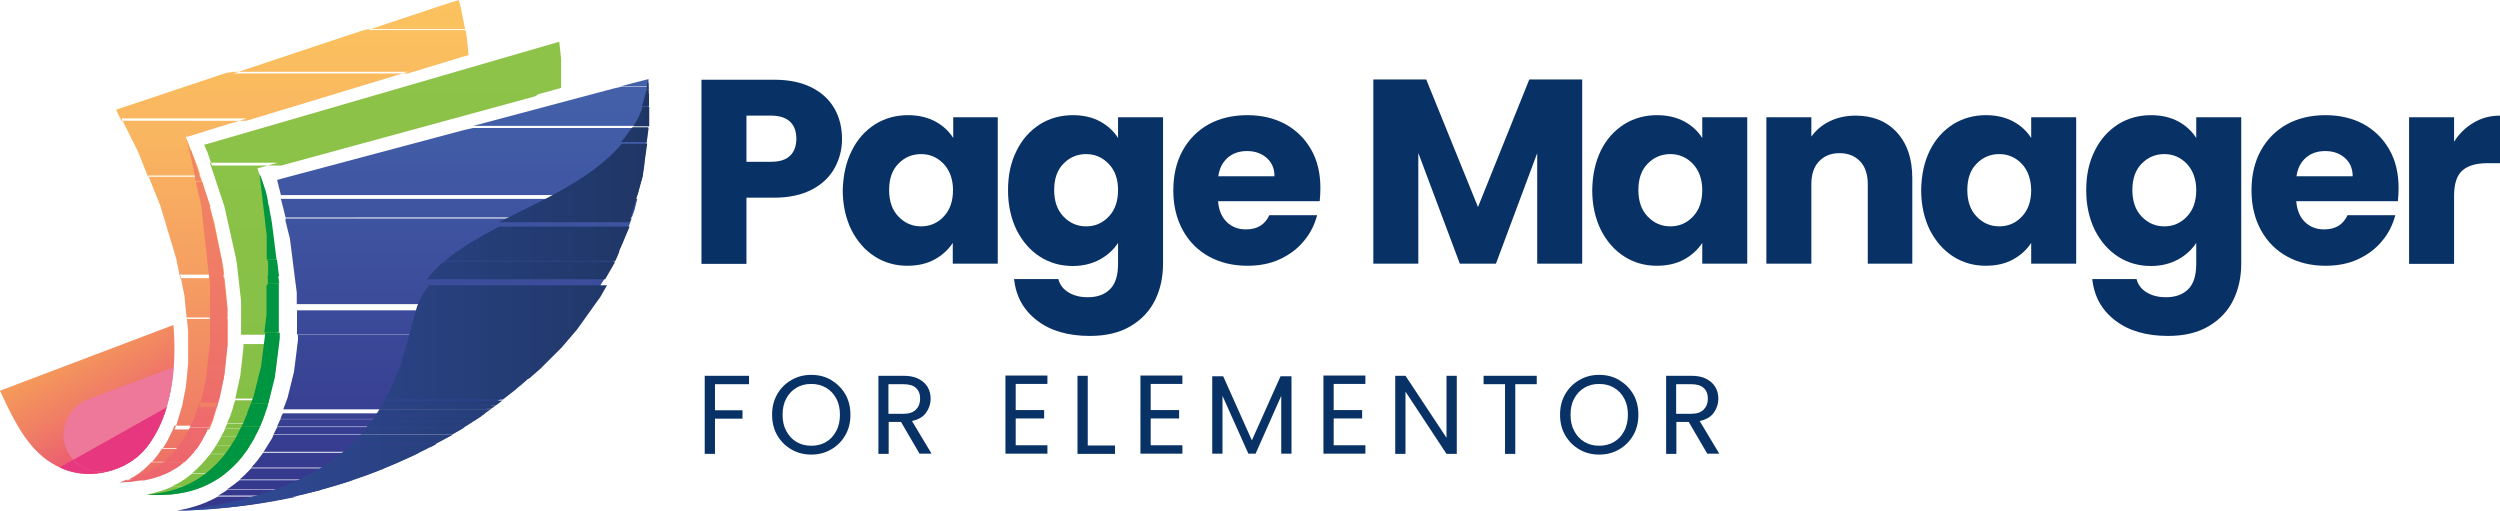<svg xmlns:serif="http://www.serif.com/" xmlns="http://www.w3.org/2000/svg" xmlns:xlink="http://www.w3.org/1999/xlink" id="Vrstva_1" x="0px" y="0px" viewBox="0 0 1072.4 219.1" xml:space="preserve"><linearGradient id="SVGID_1_" gradientUnits="userSpaceOnUse" x1="125.496" y1="-38.158" x2="125.496" y2="245.09">	<stop offset="0" style="stop-color:#FCC65F"></stop>	<stop offset="0.167" style="stop-color:#FBC15F"></stop>	<stop offset="0.358" style="stop-color:#F9B460"></stop>	<stop offset="0.56" style="stop-color:#F59D62"></stop>	<stop offset="0.771" style="stop-color:#F07D65"></stop>	<stop offset="0.985" style="stop-color:#E95468"></stop>	<stop offset="1" style="stop-color:#E95168"></stop></linearGradient><path fill-rule="evenodd" fill="url(#SVGID_1_)" d="M88.9,184.6c-0.2,0.3-0.3,0.6-0.5,1l0,0c-0.2,0.3-0.3,0.6-0.5,1 c-0.2,0.3-0.3,0.6-0.5,1l0,0h0c-0.2,0.3-0.4,0.6-0.5,1c-0.2,0.3-0.4,0.6-0.6,1l0,0h0c-0.2,0.3-0.4,0.6-0.6,1c-0.2,0.3-0.4,0.7-0.6,1 l0,0c-0.2,0.3-0.5,0.6-0.7,1H69.7c0.2-0.3,0.4-0.6,0.6-1l0,0c0.2-0.3,0.4-0.6,0.6-1c0.2-0.3,0.4-0.6,0.6-1l0,0 c0.2-0.3,0.4-0.6,0.5-1c0.2-0.3,0.4-0.6,0.5-1l0,0h0c0.2-0.3,0.3-0.6,0.5-1c0.2-0.3,0.3-0.6,0.5-1l0,0c0.2-0.3,0.3-0.6,0.5-1 c0.1-0.3,0.3-0.6,0.4-1l0,0c0.1-0.3,0.3-0.6,0.4-1h14.9c-0.1,0.3-0.3,0.6-0.4,1l0,0C89.2,183.9,89,184.2,88.9,184.6L88.9,184.6z  M86.2,56.9l-3.3,1l-3.2,0.9l0,0l0.4,1l0.4,1l0.4,1l0.4,1l0.4,1l0.4,1l0.1,0.2l0.3,0.8l0.4,1l0.4,1l0.4,1l0.4,1 c0.1,0.3,0.2,0.6,0.4,1h0v0l0.4,1c0.1,0.3,0.2,0.6,0.3,1c0.1,0.3,0.2,0.6,0.3,1l0.3,1c0.1,0.3,0.2,0.6,0.3,1H63.5 c-0.1-0.3-0.3-0.6-0.4-1c-0.1-0.3-0.3-0.6-0.4-1c-0.1-0.3-0.3-0.6-0.4-1c-0.1-0.3-0.3-0.6-0.4-1c-0.1-0.3-0.3-0.6-0.4-1l0,0 c-0.1-0.3-0.3-0.6-0.4-1c-0.1-0.3-0.3-0.6-0.4-1l-0.4-1c-0.1-0.3-0.3-0.6-0.4-1l-0.4-1c-0.1-0.3-0.3-0.6-0.4-1 c-0.2-0.3-0.3-0.6-0.5-1c-0.2-0.3-0.3-0.6-0.5-1l-0.5-1c-0.2-0.3-0.3-0.6-0.5-1c-0.2-0.3-0.3-0.6-0.5-1c-0.2-0.3-0.3-0.6-0.5-1 c-0.2-0.3-0.3-0.6-0.5-1c-0.2-0.3-0.3-0.6-0.5-1c-0.2-0.3-0.3-0.6-0.5-1l0,0c-0.2-0.3-0.3-0.6-0.5-1c-0.2-0.3-0.3-0.6-0.5-1 c-0.2-0.3-0.3-0.6-0.5-1c-0.2-0.3-0.3-0.6-0.5-1c-0.2-0.3-0.3-0.6-0.5-1H106l-3.3,1l-3.3,1l-3.3,1l-3.3,1l-3.3,1l0,0L86.2,56.9 L86.2,56.9z M63.5,75.3h22.4c0.1,0.3,0.2,0.6,0.3,1c0.1,0.3,0.2,0.6,0.3,1l0.3,1l0.3,1c0.1,0.3,0.2,0.6,0.3,1c0.1,0.3,0.2,0.6,0.3,1 l0.3,1l0.3,1l0.3,1c0.1,0.3,0.2,0.6,0.3,1c0.1,0.3,0.2,0.6,0.3,1l0.3,1c0.1,0.3,0.2,0.6,0.3,1c0.1,0.3,0.2,0.6,0.3,1 c0.1,0.3,0.2,0.6,0.3,1c0.1,0.3,0.2,0.6,0.3,1l0.3,1c0.1,0.3,0.2,0.6,0.3,1c0.1,0.3,0.2,0.6,0.3,1c0.1,0.3,0.2,0.6,0.3,1 c0.1,0.3,0.2,0.6,0.2,1l0.2,1l0.2,1c0.1,0.3,0.2,0.6,0.2,1c0.1,0.3,0.2,0.6,0.2,1l-20.4,0h20.4c0.1,0.3,0.1,0.6,0.2,1 c0.1,0.3,0.1,0.6,0.2,1c0.1,0.3,0.1,0.6,0.2,1l0.2,1c0.1,0.3,0.1,0.6,0.2,1c0.1,0.3,0.1,0.6,0.2,1c0.1,0.3,0.1,0.6,0.2,1 c0.1,0.3,0.1,0.6,0.2,1c0.1,0.3,0.1,0.6,0.2,1c0.1,0.3,0.1,0.6,0.2,1c0.1,0.3,0.1,0.6,0.2,1c0.1,0.3,0.1,0.6,0.2,1 c0.1,0.3,0.1,0.6,0.2,1c0.1,0.3,0.1,0.6,0.2,1c0.1,0.3,0.1,0.6,0.2,1l0.1,1c0,0.3,0.1,0.6,0.1,1c0,0.3,0.1,0.6,0.1,1 c0,0.3,0.1,0.6,0.1,1h-19c-0.1-0.3-0.1-0.6-0.2-1c-0.1-0.3-0.1-0.6-0.2-1c-0.1-0.3-0.1-0.6-0.2-1c-0.1-0.3-0.1-0.6-0.2-1 c-0.1-0.3-0.1-0.6-0.2-1c-0.1-0.3-0.2-0.6-0.2-1c-0.1-0.3-0.2-0.6-0.2-1c-0.1-0.3-0.2-0.6-0.2-1c-0.1-0.3-0.2-0.6-0.3-1 c-0.1-0.3-0.2-0.6-0.3-1c-0.1-0.3-0.2-0.6-0.3-1c-0.1-0.3-0.2-0.6-0.3-1c-0.1-0.3-0.2-0.6-0.3-1c-0.1-0.3-0.2-0.6-0.3-1 c-0.1-0.3-0.2-0.6-0.3-1c-0.1-0.3-0.2-0.6-0.3-1c-0.1-0.3-0.2-0.6-0.3-1l-0.3-1c-0.1-0.3-0.2-0.6-0.3-1c-0.1-0.3-0.2-0.6-0.3-1 c-0.1-0.3-0.2-0.6-0.3-1c-0.1-0.3-0.2-0.6-0.3-1c-0.1-0.3-0.2-0.6-0.3-1c-0.1-0.3-0.2-0.6-0.3-1c-0.1-0.3-0.2-0.6-0.3-1 c-0.1-0.3-0.2-0.6-0.3-1c-0.1-0.3-0.2-0.6-0.3-1c-0.1-0.3-0.2-0.6-0.3-1c-0.1-0.3-0.2-0.6-0.3-1c-0.1-0.3-0.2-0.6-0.3-1 c-0.1-0.3-0.2-0.6-0.3-1c-0.1-0.3-0.2-0.6-0.4-1c-0.1-0.3-0.2-0.6-0.4-1c-0.1-0.3-0.2-0.6-0.4-1c-0.1-0.3-0.2-0.6-0.4-1 c-0.1-0.3-0.3-0.6-0.4-1c-0.1-0.3-0.3-0.6-0.4-1c-0.1-0.3-0.3-0.6-0.4-1c-0.1-0.3-0.2-0.6-0.4-1c-0.1-0.3-0.3-0.6-0.4-1 c-0.1-0.3-0.3-0.6-0.4-1c-0.1-0.3-0.3-0.6-0.4-1c-0.1-0.3-0.3-0.6-0.4-1C63.8,76,63.7,75.6,63.5,75.3L63.5,75.3z M77.2,117.8h19 c0,0.3,0.1,0.6,0.1,1c0,0.3,0.1,0.6,0.1,1c0,0.3,0.1,0.6,0.1,1c0,0.3,0.1,0.6,0.1,1c0,0.3,0.1,0.6,0.1,1c0,0.3,0.1,0.6,0.1,1 c0,0.3,0.1,0.6,0.1,1v0c0,0.3,0.1,0.6,0.1,1c0,0.3,0.1,0.6,0.1,1c0,0.3,0.1,0.6,0.1,1v0c0,0.3,0,0.6,0.1,1c0,0.3,0,0.6,0.1,1 c0,0.3,0,0.6,0.1,1c0,0.3,0,0.6,0.1,1c0,0.3,0,0.6,0,1c0,0.3,0,0.6,0,1c0,0.3,0,0.6,0,1c0,0.3,0,0.6,0,1c0,0.3,0,0.6,0,1H80.1 c0-0.3-0.1-0.6-0.1-1c0-0.3-0.1-0.6-0.1-1c0-0.3-0.1-0.6-0.1-1c0-0.3-0.1-0.6-0.1-1c0-0.3-0.1-0.6-0.1-1c0-0.3-0.1-0.6-0.1-1 c0-0.3-0.1-0.6-0.1-1c0-0.3-0.1-0.6-0.1-1c0-0.3-0.1-0.6-0.1-1v0c0-0.3-0.1-0.6-0.1-1c-0.1-0.3-0.1-0.6-0.2-1 c-0.1-0.3-0.1-0.6-0.2-1h0v0c-0.1-0.3-0.1-0.6-0.2-1c-0.1-0.3-0.1-0.6-0.2-1c-0.1-0.3-0.1-0.6-0.2-1c-0.1-0.3-0.1-0.6-0.2-1 c-0.1-0.3-0.1-0.6-0.2-1c-0.1-0.3-0.1-0.6-0.2-1C77.4,118.5,77.3,118.2,77.2,117.8L77.2,117.8z M80.1,136.2h17.6c0,0.3,0,0.6,0,1 c0,0.3,0,0.6,0,1c0,0.3,0,0.6,0,1c0,0.3,0,0.6,0,1c0,0.3,0,0.6,0,1c0,0.3,0,0.6,0,1c0,0.3,0,0.6,0,1c0,0.3,0,0.6,0,1 c0,0.3,0,0.6,0,1c0,0.3,0,0.6,0,1c0,0.3,0,0.6,0,1c0,0.3,0,0.6-0.1,1c0,0.3,0,0.6-0.1,1v0c0,0.3,0,0.6-0.1,1c0,0.3-0.1,0.6-0.1,1 c0,0.3-0.1,0.6-0.1,1c0,0.3-0.1,0.6-0.1,1c0,0.3-0.1,0.6-0.1,1c0,0.3-0.1,0.6-0.1,1c0,0.3-0.1,0.6-0.1,1c0,0.3-0.1,0.6-0.1,1 c0,0.3-0.1,0.6-0.1,1c0,0.3-0.1,0.6-0.1,1c0,0.3-0.1,0.6-0.1,1c-0.1,0.3-0.1,0.6-0.2,1c-0.1,0.3-0.1,0.6-0.2,1 c-0.1,0.3-0.1,0.6-0.2,1c-0.1,0.3-0.1,0.6-0.2,1c-0.1,0.3-0.1,0.6-0.2,1c-0.1,0.3-0.1,0.6-0.2,1c-0.1,0.3-0.1,0.6-0.2,1 c-0.1,0.3-0.1,0.6-0.2,1c-0.1,0.3-0.2,0.6-0.2,1c-0.1,0.3-0.1,0.5-0.2,0.8l0,0.2c-0.1,0.3-0.2,0.6-0.3,1c-0.1,0.3-0.2,0.6-0.3,1 c-0.1,0.3-0.2,0.6-0.3,1l0,0c-0.1,0.3-0.2,0.6-0.3,1c-0.1,0.3-0.2,0.6-0.3,1l0,0c-0.1,0.3-0.2,0.6-0.3,1c-0.1,0.3-0.2,0.6-0.3,1l0,0 c-0.1,0.3-0.2,0.6-0.3,1c-0.1,0.3-0.2,0.6-0.3,1l0,0h0c-0.1,0.3-0.2,0.6-0.3,1c-0.1,0.3-0.2,0.6-0.4,1l0,0c-0.1,0.3-0.2,0.6-0.4,1 c-0.1,0.3-0.3,0.6-0.4,1l0,0c-0.1,0.3-0.3,0.6-0.4,1H74.9c0.1-0.3,0.3-0.6,0.4-1h0c0.1-0.3,0.3-0.6,0.4-1c0.1-0.3,0.2-0.6,0.3-1l0,0 c0.1-0.3,0.2-0.6,0.3-1c0.1-0.3,0.2-0.6,0.3-1l0,0c0.1-0.3,0.2-0.6,0.3-1c0.1-0.3,0.2-0.6,0.3-1l0,0c0.1-0.3,0.2-0.6,0.3-1 c0.1-0.3,0.2-0.6,0.3-1l0,0c0.1-0.3,0.2-0.6,0.3-1c0.1-0.3,0.2-0.6,0.2-1l0,0c0.1-0.3,0.1-0.6,0.2-1c0.1-0.3,0.1-0.6,0.2-1 c0.1-0.3,0.1-0.6,0.2-1c0.1-0.3,0.1-0.6,0.2-1c0.1-0.3,0.1-0.6,0.2-1c0.1-0.3,0.1-0.6,0.2-1c0.1-0.3,0.1-0.6,0.2-1 c0-0.3,0.1-0.6,0.1-1c0-0.3,0.1-0.6,0.1-1c0-0.3,0.1-0.6,0.1-1c0-0.3,0.1-0.6,0.1-1c0-0.3,0.1-0.6,0.1-1c0-0.3,0.1-0.6,0.1-1 c0-0.3,0.1-0.6,0.1-1c0-0.3,0-0.6,0.1-1c0-0.3,0-0.6,0.1-1c0-0.3,0-0.6,0.1-1c0-0.3,0-0.6,0-1c0-0.3,0-0.6,0-1c0-0.3,0-0.6,0-1 c0-0.3,0-0.6,0-1c0-0.3,0-0.6,0-1c0-0.3,0-0.6,0-1c0-0.3,0-0.6,0-1v0c0-0.3,0-0.6,0-1c0-0.3,0-0.6,0-1c0-0.3,0-0.6,0-1 c0-0.3,0-0.6,0-1c0-0.3,0-0.6,0-1c0-0.3,0-0.6,0-1s0-0.6,0-1c0-0.3,0-0.6-0.1-1c0-0.3,0-0.6-0.1-1c0-0.3,0-0.6-0.1-1 c0-0.3-0.1-0.6-0.1-1c0-0.3-0.1-0.6-0.1-1C80.2,136.9,80.2,136.5,80.1,136.2L80.1,136.2z M83.6,193.3c-0.3,0.3-0.5,0.7-0.8,1 c-0.3,0.3-0.6,0.7-0.8,1l0,0h0c-0.3,0.3-0.6,0.7-0.9,1l0,0c-0.3,0.3-0.7,0.7-1,1c-0.4,0.3-0.7,0.7-1.1,1h-14c0.3-0.3,0.6-0.6,0.9-1 c0.3-0.3,0.6-0.6,0.8-1l0,0c0.3-0.3,0.5-0.6,0.8-1l0,0c0.3-0.3,0.5-0.6,0.7-1c0.2-0.3,0.5-0.6,0.7-1l0,0c0.2-0.3,0.5-0.6,0.7-1h14.7 C84.1,192.6,83.9,192.9,83.6,193.3L83.6,193.3L83.6,193.3z M65.1,198.1h14c-0.4,0.3-0.8,0.7-1.2,1l0,0c-0.4,0.3-0.9,0.7-1.3,1 c-0.5,0.3-1,0.7-1.5,1l0,0h0c-0.6,0.3-1.1,0.7-1.7,1c-0.6,0.3-1.3,0.7-2,1l0,0c-0.8,0.3-1.6,0.7-2.4,1c-1,0.4-2,0.7-3,1l0,0h0 c-1.4,0.4-2.8,0.7-4.2,1h-7.5c0.7-0.3,1.3-0.6,2-1l0,0c0.6-0.3,1.1-0.6,1.7-1c0.5-0.3,1-0.6,1.5-1l0,0c0.4-0.3,0.9-0.6,1.3-1 c0.4-0.3,0.8-0.6,1.2-1l0,0h0c0.4-0.3,0.7-0.6,1.1-1c0.3-0.3,0.7-0.6,1-1l0,0C64.4,198.7,64.8,198.4,65.1,198.1L65.1,198.1z  M54.2,205.8h7.5c-2.5,0.5-5.1,0.8-7.9,1l0,0h0c-0.8,0.1-1.6,0.1-2.4,0.1c0.1,0,0.3-0.1,0.4-0.1l0,0h0 C52.6,206.5,53.4,206.2,54.2,205.8L54.2,205.8z M194,0.9l2.7-0.9h0c0,0,0.1,0.3,0.3,0.9c0.1,0.3,0.2,0.6,0.3,1 c0.1,0.3,0.2,0.6,0.3,1c0.1,0.3,0.2,0.6,0.2,1c0.1,0.3,0.2,0.6,0.2,1c0.1,0.3,0.1,0.6,0.2,1c0.1,0.3,0.1,0.6,0.2,1 c0.1,0.3,0.1,0.6,0.2,1c0.1,0.3,0.1,0.6,0.2,1c0.1,0.3,0.1,0.6,0.2,1c0.1,0.3,0.1,0.6,0.2,1c0.1,0.3,0.1,0.6,0.2,1 c0.1,0.3,0.1,0.6,0.2,1h-41.8l3-1l3-1l3-1l3-1l3-1l3-1l3-1l3-1l3-1l3-1l3-1L194,0.9L194,0.9z M157.8,12.5h41.8 c0.1,0.3,0.1,0.6,0.2,1c0.1,0.3,0.1,0.6,0.2,1c0.1,0.3,0.1,0.6,0.2,1c0,0.3,0.1,0.6,0.1,1c0,0.3,0.1,0.6,0.1,1v0 c0,0.3,0.1,0.6,0.1,1c0,0.3,0.1,0.6,0.1,1v0c0,0.3,0.1,0.6,0.1,1c0,0.3,0.1,0.6,0.1,1c0,0.3,0.1,0.6,0.1,1v0c0,0.3,0.1,0.6,0.1,1 l0,0.1l-3,0.9l-3.3,1l-3.3,1l-3.3,1l-3.3,1l-3.3,1l-3.3,1l-3.3,1l-74.7,0l3-1l3-1l3-1l3-1l3-1l3-1l3-1l3-1l3-1l0,0l3-1l3-1l3-1l0,0 l3-1l3-1l0,0l3-1l3-1l3-1l3-1L157.8,12.5L157.8,12.5z M100.4,30.8H175l-3.3,1l0,0l-3.3,1l-3.3,1l-3.3,1l-3.3,1l-3.3,1l-3.3,1l-3.3,1 l-3.3,1l-3.3,1l-3.3,1l0,0h0l-3.3,1l-3.3,1l-3.3,1l-3.3,1l-3.3,1l0,0l-3.3,1l-3.3,1l-3.3,1l-3.3,1l-3.3,1H52.1 c-0.2-0.3-0.3-0.6-0.5-1c-0.2-0.3-0.3-0.6-0.5-1c-0.2-0.3-0.3-0.6-0.5-1c-0.2-0.3-0.3-0.6-0.5-1L49.9,47l2.1-0.7l0,0l3-1l3-1l3-1 l3-1l3-1l0,0l3-1l3-1l3-1l3-1l3-1l3-1l3-1l3-1l3-1l3-1l0,0L100.4,30.8z"></path><linearGradient id="SVGID_2_" gradientUnits="userSpaceOnUse" x1="74.538" y1="-103.251" x2="74.538" y2="369.035">	<stop offset="0" style="stop-color:#F5A257"></stop>	<stop offset="0.166" style="stop-color:#F4985B"></stop>	<stop offset="0.449" style="stop-color:#F07D65"></stop>	<stop offset="0.811" style="stop-color:#EA5275"></stop>	<stop offset="1" style="stop-color:#E7387F"></stop></linearGradient><path fill-rule="evenodd" fill="url(#SVGID_2_)" d="M90.2,89.2l0.2,0.9l0.2,0.9l0.2,0.9h0v0l0.2,0.9l0.2,0.9 c0.1,0.3,0.2,0.6,0.2,0.9c0.1,0.3,0.1,0.6,0.2,0.9h0v0l0.2,0.9c0.1,0.3,0.1,0.6,0.2,0.9c0.1,0.3,0.1,0.6,0.2,0.9 c0.1,0.3,0.1,0.6,0.2,0.9c0.1,0.3,0.1,0.6,0.2,0.9c0.1,0.3,0.1,0.6,0.2,0.9l0.2,0.9l0.2,0.9l0.2,0.9l0.2,0.9l0.2,0.9l0.2,0.9 c0.1,0.3,0.1,0.6,0.2,0.9c0.1,0.3,0.1,0.6,0.2,0.9c0.1,0.3,0.1,0.6,0.2,0.9c0.1,0.3,0.1,0.6,0.2,0.9c0.1,0.3,0.1,0.6,0.2,0.9 c0.1,0.3,0.1,0.6,0.2,0.9c0.1,0.3,0.1,0.6,0.1,0.9c0,0.3,0.1,0.6,0.1,0.9c0,0.3,0.1,0.6,0.1,0.9c0,0.3,0.1,0.6,0.1,0.9 c0,0.3,0.1,0.6,0.1,0.9c0,0.3,0.1,0.6,0.1,0.9c0,0.3,0.1,0.6,0.1,0.9c0,0.3,0.1,0.6,0.1,0.9l0.1,0.9c0,0.3,0.1,0.6,0.1,0.9 c0,0.3,0.1,0.6,0.1,0.9s0.1,0.6,0.1,0.9c0,0.3,0.1,0.6,0.1,0.9c0,0.3,0.1,0.6,0.1,0.9c0,0.3,0.1,0.6,0.1,0.9c0,0.3,0.1,0.6,0.1,0.9 c0,0.3,0.1,0.6,0.1,0.9c0,0.3,0,0.6,0.1,0.9c0,0.3,0,0.6,0.1,0.9c0,0.3,0,0.6,0.1,0.9c0,0.3,0,0.6,0.1,0.9v0c0,0.3,0,0.6,0.1,0.9 c0,0.3,0,0.6,0.1,0.9c0,0.3,0,0.6,0,0.9c0,0.3,0,0.6,0,0.9c0,0.3,0,0.6,0,0.9c0,0.3,0,0.6,0,0.9c0,0.3,0,0.6,0,0.9 c0,0.3,0,0.6,0,0.9c0,0.3,0,0.6,0,0.9c0,0.3,0,0.6,0,0.9v0c0,0.3,0,0.6,0,0.9c0,0.3,0,0.6,0,0.9c0,0.3,0,0.6,0,0.9 c0,0.3,0,0.6,0,0.9v0c0,0.3,0,0.6,0,0.9c0,0.3,0,0.6,0,0.9c0,0.3,0,0.6,0,0.9c0,0.3,0,0.6,0,0.9c0,0.3,0,0.6,0,0.9 c0,0.3,0,0.6,0,0.9c0,0.3,0,0.6-0.1,0.9s0,0.6-0.1,0.9c0,0.3,0,0.6-0.1,0.9c0,0.3,0,0.6-0.1,0.9c0,0.3-0.1,0.6-0.1,0.9 c0,0.3-0.1,0.6-0.1,0.9c0,0.3-0.1,0.6-0.1,0.9c0,0.3-0.1,0.6-0.1,0.9c0,0.3-0.1,0.6-0.1,0.9c0,0.3-0.1,0.6-0.1,0.9 c0,0.3-0.1,0.6-0.1,0.9c0,0.3-0.1,0.6-0.1,0.9c0,0.3-0.1,0.6-0.1,0.9c0,0.3-0.1,0.6-0.1,0.9c0,0.3-0.1,0.6-0.1,0.9 c0,0.3-0.1,0.6-0.2,0.9c-0.1,0.3-0.1,0.6-0.2,0.9c-0.1,0.3-0.1,0.6-0.2,0.9c-0.1,0.3-0.1,0.6-0.2,0.9c-0.1,0.3-0.1,0.6-0.2,0.9 c-0.1,0.3-0.1,0.6-0.2,0.9c-0.1,0.3-0.1,0.6-0.2,0.9c-0.1,0.3-0.1,0.6-0.2,0.9c-0.1,0.3-0.1,0.6-0.2,0.9c-0.1,0.2-0.1,0.4-0.2,0.6 l-0.1,0.3c-0.1,0.3-0.2,0.6-0.2,0.9c-0.1,0.3-0.2,0.6-0.2,0.9c-0.1,0.3-0.2,0.6-0.2,0.9l0,0c-0.1,0.3-0.2,0.6-0.2,0.9h-7.7 c0.1-0.3,0.2-0.6,0.3-0.9l0,0c0.1-0.3,0.2-0.6,0.3-0.9c0.1-0.3,0.2-0.6,0.3-0.9c0.1-0.3,0.1-0.6,0.2-0.9c0.1-0.3,0.1-0.6,0.2-0.9 c0.1-0.3,0.2-0.6,0.2-0.9c0.1-0.3,0.1-0.6,0.2-0.9c0.1-0.3,0.1-0.6,0.2-0.9c0.1-0.3,0.1-0.6,0.2-0.9c0.1-0.3,0.1-0.6,0.2-0.9 c0.1-0.3,0.1-0.6,0.2-0.9c0.1-0.3,0.1-0.6,0.2-0.9c0.1-0.3,0.1-0.6,0.2-0.9c0.1-0.3,0.1-0.6,0.1-0.9c0-0.3,0.1-0.6,0.1-0.9 c0-0.3,0.1-0.6,0.1-0.9c0-0.3,0.1-0.6,0.1-0.9c0-0.3,0.1-0.6,0.1-0.9c0-0.3,0.1-0.6,0.1-0.9c0-0.3,0.1-0.6,0.1-0.9 c0-0.3,0.1-0.6,0.1-0.9c0-0.3,0.1-0.6,0.1-0.9c0-0.3,0.1-0.6,0.1-0.9c0-0.3,0.1-0.6,0.1-0.9c0-0.3,0.1-0.6,0.1-0.9 c0-0.3,0-0.6,0.1-0.9c0-0.3,0.1-0.6,0.1-0.9c0-0.3,0-0.6,0.1-0.9c0-0.3,0-0.6,0.1-0.9c0-0.3,0-0.6,0.1-0.9c0-0.3,0-0.6,0.1-0.9 c0-0.3,0-0.6,0-0.9c0-0.3,0-0.6,0-0.9c0-0.3,0-0.6,0-0.9c0-0.3,0-0.6,0-0.9v0c0-0.3,0-0.6,0-0.9c0-0.3,0-0.6,0-0.9 c0-0.3,0-0.6,0-0.9c0-0.3,0-0.6,0-0.9v0c0-0.3,0-0.6,0-0.9c0-0.3,0-0.6,0-0.9c0-0.3,0-0.6,0-0.9c0-0.3,0-0.6,0-0.9 c0-0.3,0-0.6,0-0.9c0-0.3,0-0.6,0-0.9c0-0.3,0-0.6,0-0.9c0-0.3,0-0.6,0-0.9c0-0.3,0-0.6,0-0.9l0-0.9v0c0-0.3,0-0.6,0-0.9l0-0.9 c0-0.3,0-0.6,0-0.9l0-0.9c0-0.3,0-0.6,0-0.9c0-0.3,0-0.6,0-0.9c0-0.3,0-0.6,0-0.9l0-0.9c0-0.3,0-0.6,0-0.9c0-0.3,0-0.6-0.1-0.9 l-0.1-0.9c0-0.3,0-0.6-0.1-0.9c0-0.3,0-0.6-0.1-0.9c0-0.3,0-0.6-0.1-0.9l-0.1-0.9c0-0.3,0-0.6-0.1-0.9l-0.1-0.9 c0-0.3-0.1-0.6-0.1-0.9l-0.1-0.9c0-0.3-0.1-0.6-0.1-0.9c0-0.3-0.1-0.6-0.1-0.9l-0.1-0.9c0-0.3-0.1-0.6-0.1-0.9 c0-0.3-0.1-0.6-0.1-0.9c0-0.3-0.1-0.6-0.1-0.9l-0.1-0.9c0-0.3-0.1-0.6-0.1-0.9c0-0.3-0.1-0.6-0.1-0.9c0-0.3-0.1-0.6-0.1-0.9 l-0.1-0.9c0-0.3-0.1-0.6-0.1-0.9c0-0.3-0.1-0.6-0.1-0.9l-0.1-0.9c0-0.3-0.1-0.6-0.1-0.9c0-0.3-0.1-0.6-0.1-0.9 c0-0.3-0.1-0.6-0.1-0.9l-0.1-0.9l-0.1-0.9c0-0.3-0.1-0.6-0.1-0.9l0,0L87,94.4c0-0.3-0.1-0.6-0.1-0.9c0-0.3-0.1-0.6-0.1-0.9l-0.1-0.9 v0c0-0.3-0.1-0.6-0.1-0.9c0-0.3-0.1-0.6-0.1-0.9l-0.1-0.9c0-0.3-0.1-0.6-0.1-0.9l-0.2-0.9c-0.1-0.3-0.1-0.6-0.2-0.9l-0.2-0.9 l-0.2-0.9l-0.2-0.9L85.1,83l-0.2-0.9l-0.2-0.9c-0.1-0.3-0.1-0.6-0.2-0.9l-0.2-0.9l-0.2-0.9c-0.1-0.3-0.1-0.6-0.2-0.9h2.7 c0.1,0.3,0.2,0.6,0.3,0.9c0.1,0.3,0.2,0.6,0.3,0.9l0.3,0.9l0.3,0.9l0.3,0.9c0.1,0.3,0.2,0.6,0.3,0.9l0.3,0.9l0.3,0.9l0.3,0.9 c0.1,0.3,0.2,0.6,0.3,0.9c0.1,0.3,0.2,0.6,0.3,0.9l0.3,0.9C90.1,88.6,90.1,88.9,90.2,89.2L90.2,89.2z M55,206.1h5.2 c-2.8,0.4-5.7,0.7-8.9,0.8C52.6,206.7,53.8,206.4,55,206.1L55,206.1z M64.6,205.2L64.6,205.2c-1.4,0.3-2.9,0.6-4.4,0.9H55 c1-0.3,1.9-0.6,2.8-0.9l0,0h0c0.8-0.3,1.6-0.6,2.3-0.9c0.7-0.3,1.3-0.6,1.9-0.9h8.1c-0.8,0.3-1.6,0.6-2.4,0.9 C66.7,204.7,65.7,204.9,64.6,205.2L64.6,205.2z M72.2,202.6c-0.7,0.3-1.3,0.6-2,0.9H62c0.6-0.3,1.1-0.6,1.7-0.9 c0.5-0.3,1-0.6,1.5-0.9c0.5-0.3,0.9-0.6,1.4-0.9h8.7c-0.5,0.3-1,0.6-1.5,0.9C73.3,202,72.7,202.3,72.2,202.6L72.2,202.6z  M70.1,198.2H79c-0.4,0.3-0.7,0.6-1.1,0.9l0,0c-0.4,0.3-0.8,0.6-1.2,0.9c-0.4,0.3-0.9,0.6-1.3,0.9h-8.7c0.4-0.3,0.8-0.6,1.3-0.9 c0.4-0.3,0.8-0.6,1.2-0.9l0,0C69.4,198.8,69.8,198.5,70.1,198.2L70.1,198.2z M73.8,194.7h8.7c-0.3,0.3-0.5,0.6-0.8,0.9 c-0.3,0.3-0.6,0.6-0.8,0.9l0,0c-0.3,0.3-0.6,0.6-0.9,0.9c-0.3,0.3-0.7,0.6-1,0.9h-8.8c0.3-0.3,0.7-0.6,1-0.9 c0.3-0.3,0.6-0.6,0.9-0.9l0,0c0.3-0.3,0.6-0.6,0.9-0.9C73.2,195.2,73.5,195,73.8,194.7L73.8,194.7z M85.2,191.1 c-0.2,0.3-0.4,0.6-0.6,0.9H76c0.2-0.3,0.5-0.6,0.7-0.9c0.2-0.3,0.4-0.6,0.6-0.9l0,0c0.2-0.3,0.4-0.6,0.6-0.9h8.4 c-0.2,0.3-0.4,0.6-0.5,0.9l0,0C85.6,190.6,85.4,190.9,85.2,191.1L85.2,191.1z M76,192h8.6c-0.2,0.3-0.4,0.6-0.6,0.9 c-0.2,0.3-0.5,0.6-0.7,0.9l0,0c-0.2,0.3-0.5,0.6-0.7,0.9h-8.7c0.3-0.3,0.5-0.6,0.8-0.9l0,0c0.3-0.3,0.5-0.6,0.8-0.9 C75.5,192.6,75.8,192.3,76,192L76,192z M88.3,185.9c-0.1,0.3-0.3,0.6-0.5,0.9h-8.2c0.2-0.3,0.3-0.6,0.5-0.9l0,0 c0.2-0.3,0.3-0.6,0.5-0.9l0,0c0.2-0.3,0.3-0.6,0.5-0.9c0.1-0.3,0.3-0.6,0.4-0.9h8c-0.1,0.3-0.3,0.6-0.4,0.9 c-0.1,0.3-0.3,0.6-0.4,0.9l0,0C88.5,185.3,88.4,185.6,88.3,185.9L88.3,185.9L88.3,185.9z M79.6,186.7h8.2c-0.2,0.3-0.3,0.6-0.5,0.9 l0,0c-0.2,0.3-0.3,0.6-0.5,0.9c-0.2,0.3-0.3,0.6-0.5,0.9h-8.4c0.2-0.3,0.4-0.6,0.6-0.9c0.2-0.3,0.4-0.6,0.5-0.9l0,0 C79.2,187.3,79.4,187,79.6,186.7L79.6,186.7z M92.2,176.2c-0.1,0.3-0.2,0.6-0.3,0.9l0,0c-0.1,0.3-0.2,0.6-0.3,0.9h-7.8 c0.1-0.3,0.2-0.6,0.3-0.9l0,0c0.1-0.3,0.2-0.6,0.3-0.9l0,0c0.1-0.3,0.2-0.6,0.3-0.9h7.7C92.4,175.6,92.3,175.9,92.2,176.2 L92.2,176.2L92.2,176.2z M83.8,178h7.8c-0.1,0.3-0.2,0.6-0.3,0.9l0,0c-0.1,0.3-0.2,0.6-0.3,0.9c-0.1,0.3-0.2,0.6-0.3,0.9h-7.9 c0.1-0.3,0.2-0.6,0.4-0.9c0.1-0.3,0.3-0.6,0.4-0.9l0,0C83.5,178.5,83.6,178.2,83.8,178L83.8,178z M82.7,180.6h7.9 c-0.1,0.3-0.2,0.6-0.4,0.9l0,0c-0.1,0.3-0.2,0.6-0.4,0.9c-0.1,0.3-0.3,0.6-0.4,0.9h-8c0.1-0.3,0.3-0.6,0.4-0.9 c0.1-0.3,0.3-0.6,0.4-0.9l0,0C82.4,181.2,82.6,180.9,82.7,180.6L82.7,180.6z M85.6,172.7h7.7c-0.1,0.3-0.2,0.6-0.3,0.9 c-0.1,0.3-0.2,0.6-0.3,0.9h0c-0.1,0.3-0.2,0.6-0.3,0.9h-7.7c0.1-0.3,0.2-0.6,0.3-0.9l0,0c0.1-0.3,0.2-0.6,0.3-0.9 C85.4,173.3,85.5,173,85.6,172.7L85.6,172.7z M79.8,59.3c-0.1-0.3-0.1-0.4-0.1-0.4L79.8,59.3l0.4,0.9l0.3,0.9l0.3,0.9l0.3,0.9 l0.3,0.9l0.3,0.9h-0.8L81,63.7l-0.2-0.9l-0.2-0.9L80.3,61l-0.2-0.9C80,59.8,79.9,59.5,79.8,59.3L79.8,59.3z M81.2,64.5h0.8l0.1,0.3 l0.2,0.6c0.1,0.3,0.2,0.6,0.3,0.9c0.1,0.3,0.2,0.6,0.3,0.9l0.3,0.9l0.3,0.9l0.3,0.9l0.3,0.9l0.3,0.9c0.1,0.3,0.2,0.6,0.3,0.9 c0.1,0.3,0.2,0.6,0.3,0.9l0.3,0.9l0.3,0.9l0,0l0.3,0.9l0.3,0.9l0.3,0.9H84l-0.2-0.9L83.7,76l-0.2-0.9v0l-0.2-0.9l-0.2-0.9L83,72.5 l-0.2-0.9l-0.2-0.9l-0.2-0.9l-0.2-0.9L82,68.1l-0.2-0.9l-0.2-0.9l-0.2-0.9L81.2,64.5z"></path><linearGradient id="SVGID_3_" gradientUnits="userSpaceOnUse" x1="152.856" y1="1106.463" x2="152.856" y2="-876.808">	<stop offset="0" style="stop-color:#4EAD33"></stop>	<stop offset="1" style="stop-color:#C3D55B"></stop></linearGradient><path fill-rule="evenodd" fill="url(#SVGID_3_)" d="M70.4,212.3c-1.6,0.1-3.1,0.1-4.8,0c-0.9,0-1.8-0.1-2.8-0.2 c1.3-0.2,2.5-0.4,3.8-0.8c1-0.3,2.1-0.6,3.1-0.9l0,0h0c0.8-0.3,1.6-0.6,2.4-0.9c0.7-0.3,1.4-0.6,2-0.9h13.4 c-0.8,0.3-1.5,0.6-2.3,0.9c-0.9,0.3-1.8,0.6-2.8,0.9l0,0h0c-1.3,0.4-2.5,0.7-3.9,0.9C75.9,211.9,73.2,212.2,70.4,212.3L70.4,212.3z  M229.6,41.3l-3.3,0.9l-3.3,0.9l-3.3,0.9l-3.3,0.9l-3.3,0.9l-3.3,0.9l-3.3,0.9l-3.3,0.9l-3.3,0.9l-3.3,0.9l-3.3,0.9l-3.3,0.9 l-3.3,0.9l-3.3,0.9l-3.3,0.9l-3.3,0.9l-3.3,0.9l-3.3,0.9l-3.3,0.9l-3.3,0.9l-3.3,0.9l-3.3,0.9l-3.3,0.9l-3.3,0.9l-3.3,0.9l-3.3,0.9 l-3.3,0.9l-3.3,0.9l-3.3,0.9l-3.3,0.9l-3.3,0.9l-3.3,0.9l-3.3,0.9H90.9c-0.1-0.3-0.2-0.6-0.3-0.9c-0.1-0.3-0.2-0.6-0.3-0.9 c-0.1-0.3-0.2-0.6-0.3-0.9c-0.1-0.3-0.2-0.6-0.3-0.9c-0.1-0.3-0.2-0.6-0.3-0.9c-0.1-0.3-0.2-0.6-0.3-0.9c-0.1-0.3-0.2-0.6-0.4-0.9 l-0.4-0.9c-0.1-0.3-0.2-0.6-0.4-0.9c-0.1-0.3-0.2-0.5-0.3-0.8l0.4-0.1l3.1-0.9l3.1-0.9l3.1-0.9l3.1-0.9l3.1-0.9l3.1-0.9l3.1-0.9 l3.1-0.9l3.1-0.9l3.1-0.9l3.1-0.9l3.1-0.9l3.1-0.9l3.1-0.9l3.1-0.9l3.1-0.9l3.1-0.9l3.1-0.9l3.1-0.9l3.1-0.9l3.1-0.9l3.1-0.9 l3.1-0.9l3.1-0.9l3.1-0.9l3.1-0.9l3.1-0.9l3.1-0.9l3.1-0.9l3.1-0.9l3.1-0.9l3.1-0.9l3.1-0.9l3.1-0.9l3.1-0.9l3.1-0.9l3.1-0.9 l3.1-0.9l3.1-0.9l3.1-0.9l3.1-0.9l3.1-0.9l3.1-0.9l3.1-0.9l3.1-0.9l3.1-0.9l3.1-0.9l3.1-0.9l3.1-0.9c0,0,0.1,0.3,0.1,0.9 c0,0.3,0.1,0.6,0.1,0.9c0,0.3,0.1,0.6,0.1,0.9c0,0.3,0.1,0.6,0.1,0.9c0,0.3,0.1,0.6,0.1,0.9c0,0.3,0,0.6,0.1,0.9 c0,0.3,0,0.6,0.1,0.9c0,0.3,0,0.6,0.1,0.9c0,0.3,0,0.6,0,0.9c0,0.3,0,0.6,0,0.9c0,0.3,0,0.6,0,0.9c0,0.3,0,0.6,0,0.9 c0,0.3,0,0.6,0,0.9c0,0.3,0,0.6,0,0.9c0,0.3,0,0.6,0,0.9c0,0.3,0,0.6,0,0.9c0,0.3,0,0.6,0,0.9c0,0.3,0,0.6,0,0.9c0,0.3,0,0.6,0,0.9 c0,0.3,0,0.6,0,0.9c0,0.3,0,0.6,0,0.9c0,0.3,0,0.6,0,0.9l0,0l-3.2,0.9l-3.3,0.9l-3.3,0.9L229.6,41.3L229.6,41.3z M112.9,80.1 L112.9,80.1L112.9,80.1L112.9,80.1L112.9,80.1L112.9,80.1c0.1,0.3,0.2,0.6,0.2,0.9l0,0l0,0l0,0l0,0l0,0l0,0l0,0l0,0l0,0l0,0l0,0l0,0 l0,0l0,0l0,0l0,0l0,0l0,0l0,0l0,0l0,0l0,0.1l0,0c0.1,0.2,0.1,0.5,0.2,0.7l0.1,0.4l0,0l0,0.1l0,0l0,0.1l0,0l0,0.1l0,0l0,0l0,0l0,0 l0,0l0,0l0,0l0,0l0,0l0,0.1l0,0l0,0l0,0l0,0l0,0l0,0l0,0l0,0l0,0l0,0l0,0l0,0l0,0l0,0l0,0l0,0l0,0l0,0l0,0l0,0l0,0l0,0l0,0l0,0l0,0 l0.2,0.7l0,0l0,0l0,0l0,0l0,0v0l0,0l0,0l0,0l0,0l0,0.1l0,0l0,0l0,0l0,0l0,0l0,0l0,0l0,0l0,0l0,0l0,0l0,0.1l0,0l0,0l0,0l0,0.1l0,0 l0,0l0,0l0,0l0,0l0,0l0,0l0,0l0,0l0,0l0,0l0,0l0,0l0,0l0,0l0,0l0,0l0,0h0l0,0l0,0l0,0l0,0l0,0l0,0l0,0l0,0l0,0l0,0.1l0,0l0,0.1l0,0 l0,0l0,0l0,0c0.1,0.3,0.2,0.6,0.2,0.9l0,0l0,0.1l0,0c0,0.2,0.1,0.4,0.1,0.6l0,0l0,0l0.1,0.3l0,0l0,0l0,0l0,0l0,0v0l0.1,0.2h0 l0.1,0.3l0,0l0,0l0,0l0,0l0,0l0,0l0,0.1v0l0,0v0l0,0l0,0l0,0l0,0l0,0l0,0l0,0l0,0l0,0l0,0l0,0l0,0h0l0,0l0,0.1l0,0l0,0l0,0l0,0v0 l0,0l0,0l0,0l0,0l0,0l0,0l0,0l0,0l0,0l0,0l0,0l0,0l0,0l0,0l0,0l0,0v0l0,0l0,0c0,0.2,0.1,0.4,0.1,0.6l0,0.1l0,0l0,0.1l0,0l0,0l0,0 l0,0l0,0l0,0l0,0l0,0l0,0l0,0l0,0l0,0.1l0,0l0,0l0,0l0,0l0,0l0,0l0,0l0,0l0,0l0,0l0,0l0,0l0,0l0,0l0,0v0l0,0l0,0l0,0l0,0l0,0l0,0 l0,0l0,0l0,0l0,0l0,0l0,0l0,0l0,0l0,0l0,0l0,0l0,0l0,0l0,0l0,0l0,0l0,0l0,0l0,0l0,0.1v0l0,0.1l0,0l0.2,0.7l0,0l0,0l0,0l0,0l0,0l0,0 l0,0l0,0l0,0l0,0l0,0l0,0l0,0l0,0.1l0,0l0,0l0,0l0,0l0,0l0,0l0,0.1v0l0,0l0,0l0,0l0,0l0.1,0.6c0.1,0.3,0.1,0.6,0.2,0.9l0,0 c0.1,0.3,0.1,0.6,0.2,0.9l0.1,0.6l0,0l0,0l0,0l0,0l0,0l0,0l0,0l0,0l0,0l0,0l0,0l0,0l0,0l0,0l0,0l0,0l0,0l0,0l0,0l0,0l0,0l0,0l0,0 l0,0l0,0l0,0l0,0l0,0l0,0l0,0l0,0.1l0,0l0,0l0,0l0,0v0l0.1,0.8c0.1,0.3,0.1,0.6,0.2,0.9c0.1,0.3,0.1,0.6,0.2,0.9 c0.1,0.3,0.1,0.6,0.2,0.9l0.2,0.9c0.1,0.3,0.1,0.6,0.2,0.9c0.1,0.3,0.1,0.6,0.2,0.9c0,0.3,0.1,0.6,0.1,0.9l0.1,0.9 c0,0.3,0.1,0.6,0.1,0.9c0,0.3,0.1,0.6,0.1,0.9l0.1,0.9c0,0.3,0.1,0.6,0.1,0.9c0,0.3,0.1,0.6,0.1,0.9c0,0.3,0.1,0.6,0.1,0.9 c0,0.3,0.1,0.6,0.1,0.9c0,0.3,0.1,0.6,0.1,0.9c0,0.3,0.1,0.6,0.1,0.9c0,0.3,0.1,0.6,0.1,0.9c0,0.3,0.1,0.6,0.1,0.9 c0,0.3,0.1,0.6,0.1,0.9c0,0.3,0.1,0.6,0.1,0.9c0,0.3,0.1,0.6,0.1,0.9c0,0.3,0.1,0.6,0.1,0.9l0.1,0.9c0,0.3,0,0.6,0.1,0.9 c0,0.3,0,0.6,0.1,0.9l0.1,0.9c0,0.3,0,0.6,0.1,0.9c0,0.3,0,0.6,0.1,0.9c0,0.3,0,0.6,0.1,0.9c0,0.3,0,0.6,0,0.9c0,0.3,0,0.6,0,0.9 c0,0.3,0,0.6,0,0.9c0,0.3,0,0.6,0,0.9c0,0.3,0,0.6,0,0.9c0,0.3,0,0.6,0,0.9c0,0.3,0,0.6,0,0.9c0,0.3,0,0.6,0,0.9c0,0.3,0,0.6,0,0.9 c0,0.3,0,0.6,0,0.9c0,0.3,0,0.6,0,0.9c0,0.3,0,0.6,0,0.9c0,0.3,0,0.6,0,0.9v0c0,0.3,0,0.6,0,0.9c0,0.3,0,0.6,0,0.9 c0,0.3,0,0.6,0,0.9c0,0.3,0,0.6,0,0.9c0,0.3,0,0.6,0,0.9c0,0.3,0,0.6,0,0.9l0,0.9c0,0.3,0,0.6,0,0.9c0,0.3,0,0.6,0,0.9 c0,0.3,0,0.6,0,0.9c0,0.3,0,0.6,0,0.9c0,0.3,0,0.6-0.1,0.9c0,0.3,0,0.6-0.1,0.9c0,0.3,0,0.6-0.1,0.9h-15.1c0-0.3,0-0.6,0-0.9 c0-0.3,0-0.6,0-0.9c0-0.3,0-0.6,0-0.9c0-0.3,0-0.6,0-0.9c0-0.3,0-0.6,0-0.9c0-0.3,0-0.6,0-0.9c0-0.3,0-0.6,0-0.9c0-0.3,0-0.6,0-0.9 c0-0.3,0-0.6,0-0.9c0-0.3,0-0.6,0-0.9c0-0.3,0-0.6,0-0.9c0-0.3,0-0.6,0-0.9c0-0.3,0-0.6,0-0.9c0-0.3,0-0.6,0-0.9v0 c0-0.3,0-0.6,0-0.9c0-0.3,0-0.6,0-0.9c0-0.3,0-0.6-0.1-0.9c0-0.3,0-0.6-0.1-0.9c0-0.3,0-0.6-0.1-0.9c0-0.3-0.1-0.6-0.1-0.9 c0-0.3-0.1-0.6-0.1-0.9c0-0.3-0.1-0.6-0.1-0.9c0-0.3-0.1-0.6-0.1-0.9c0-0.3-0.1-0.6-0.1-0.9c0-0.3-0.1-0.6-0.1-0.9 c0-0.3-0.1-0.6-0.1-0.9c0-0.3-0.1-0.6-0.1-0.9c0-0.3-0.1-0.6-0.1-0.9c0-0.3-0.1-0.6-0.1-0.9c0-0.3-0.1-0.6-0.1-0.9 c0-0.3-0.1-0.6-0.1-0.9c0-0.3-0.1-0.6-0.1-0.9c0-0.3-0.1-0.6-0.1-0.9c0-0.3-0.1-0.6-0.1-0.9c0-0.3-0.1-0.6-0.2-0.9l-0.1-0.9 c-0.1-0.3-0.1-0.6-0.2-0.9c-0.1-0.3-0.1-0.6-0.2-0.9c-0.1-0.3-0.1-0.6-0.2-0.9c-0.1-0.3-0.1-0.6-0.2-0.9c-0.1-0.3-0.1-0.6-0.2-0.9 c-0.1-0.3-0.1-0.6-0.2-0.9c-0.1-0.3-0.1-0.6-0.2-0.9c-0.1-0.3-0.1-0.6-0.2-0.9c-0.1-0.3-0.1-0.6-0.2-0.9c-0.1-0.3-0.1-0.6-0.2-0.9 c-0.1-0.3-0.1-0.6-0.2-0.9c-0.1-0.3-0.1-0.6-0.2-0.9c-0.1-0.3-0.1-0.6-0.2-0.9c-0.1-0.3-0.1-0.6-0.2-0.9c-0.1-0.3-0.1-0.6-0.2-0.9 c-0.1-0.3-0.1-0.6-0.2-0.9c-0.1-0.3-0.1-0.6-0.2-0.9c-0.1-0.3-0.2-0.6-0.2-0.9c-0.1-0.3-0.2-0.6-0.2-0.9c-0.1-0.3-0.2-0.6-0.2-0.9 c-0.1-0.3-0.2-0.6-0.2-0.9c-0.1-0.3-0.2-0.6-0.2-0.9c-0.1-0.3-0.2-0.6-0.2-0.9c-0.1-0.3-0.2-0.6-0.2-0.9c-0.1-0.3-0.2-0.6-0.2-0.9 c-0.1-0.3-0.2-0.6-0.3-0.9c-0.1-0.3-0.2-0.6-0.3-0.9l-0.3-0.9c-0.1-0.3-0.2-0.6-0.3-0.9l-0.3-0.9c-0.1-0.3-0.2-0.6-0.3-0.9l-0.3-0.9 c-0.1-0.3-0.2-0.6-0.3-0.9c-0.1-0.3-0.2-0.6-0.3-0.9h0v0c-0.1-0.3-0.2-0.6-0.3-0.9c-0.1-0.3-0.2-0.6-0.3-0.9 c-0.1-0.3-0.2-0.6-0.3-0.9c-0.1-0.3-0.2-0.6-0.3-0.9c-0.1-0.3-0.2-0.6-0.3-0.9c-0.1-0.3-0.2-0.6-0.3-0.9c-0.1-0.3-0.2-0.6-0.3-0.9 c-0.1-0.3-0.2-0.6-0.3-0.9l0,0c-0.1-0.3-0.2-0.6-0.3-0.9c-0.1-0.3-0.2-0.6-0.3-0.9l-0.3-0.9h0v0c-0.1-0.3-0.2-0.6-0.3-0.9h29.2 l-3.3,0.9l0,0l-3.3,0.9l-2.2,0.6l0.1,0.3l0.3,0.9h0v0l0.3,0.9l0.3,0.9l0.3,0.9l0.3,0.9l0.2,0.8L112.9,80.1L112.9,80.1L112.9,80.1 L112.9,80.1L112.9,80.1L112.9,80.1L112.9,80.1L112.9,80.1z M104.4,147.6h15.1c0,0.3-0.1,0.6-0.1,0.9c0,0.3-0.1,0.6-0.1,0.9 c0,0.3-0.1,0.6-0.1,0.9c0,0.3-0.1,0.6-0.1,0.9c0,0.3-0.1,0.6-0.1,0.9c0,0.3-0.1,0.6-0.1,0.9c0,0.3-0.1,0.6-0.1,0.9 c0,0.3-0.1,0.6-0.1,0.9c0,0.3-0.1,0.6-0.1,0.9c0,0.3-0.1,0.6-0.1,0.9c0,0.3-0.1,0.6-0.1,0.9c0,0.3-0.1,0.6-0.1,0.9v0h0 c0,0.3-0.1,0.6-0.2,0.9l0,0c0,0.3-0.1,0.6-0.2,0.9c-0.1,0.3-0.1,0.6-0.2,0.9c-0.1,0.3-0.1,0.6-0.2,0.9c-0.1,0.3-0.1,0.6-0.2,0.9 c-0.1,0.3-0.1,0.6-0.2,0.9c-0.1,0.3-0.1,0.6-0.2,0.9s-0.1,0.6-0.2,0.9c-0.1,0.3-0.1,0.6-0.2,0.9c-0.1,0.3-0.1,0.6-0.2,0.9 c-0.1,0.3-0.1,0.6-0.2,0.9l0,0c-0.1,0.3-0.2,0.6-0.2,0.9c-0.1,0.3-0.2,0.6-0.2,0.9c-0.1,0.3-0.2,0.6-0.2,0.9h-14.6 c0.1-0.3,0.2-0.6,0.2-0.9c0.1-0.3,0.2-0.6,0.2-0.9c0.1-0.3,0.2-0.6,0.2-0.9h0c0.1-0.3,0.1-0.6,0.2-0.9c0.1-0.3,0.1-0.6,0.2-0.9 c0.1-0.3,0.1-0.6,0.2-0.9c0.1-0.3,0.1-0.6,0.2-0.9c0.1-0.3,0.1-0.6,0.2-0.9c0.1-0.3,0.1-0.6,0.2-0.9c0.1-0.3,0.1-0.6,0.2-0.9 c0.1-0.3,0.1-0.6,0.2-0.9c0-0.3,0.1-0.6,0.1-0.9c0-0.3,0.1-0.6,0.1-0.9l0,0c0-0.3,0.1-0.6,0.1-0.9v0h0c0-0.3,0.1-0.6,0.1-0.9 c0-0.3,0.1-0.6,0.1-0.9c0-0.3,0.1-0.6,0.1-0.9c0-0.3,0.1-0.6,0.1-0.9c0-0.3,0.1-0.6,0.1-0.9c0-0.3,0.1-0.6,0.1-0.9 c0-0.3,0-0.6,0.1-0.9c0-0.3,0.1-0.6,0.1-0.9c0-0.3,0-0.6,0.1-0.9c0-0.3,0-0.6,0.1-0.9c0-0.3,0-0.6,0.1-0.9 C104.4,148.2,104.4,147.9,104.4,147.6L104.4,147.6z M100.9,171.7h14.6c-0.1,0.3-0.2,0.6-0.3,0.9l0,0c-0.1,0.3-0.2,0.6-0.3,0.9 c-0.1,0.3-0.2,0.6-0.3,0.9h-14.6c0.1-0.3,0.2-0.6,0.3-0.9c0.1-0.3,0.2-0.6,0.3-0.9l0,0C100.7,172.3,100.8,172,100.9,171.7 L100.9,171.7z M100.1,174.4h14.6c-0.1,0.3-0.2,0.6-0.3,0.9c-0.1,0.3-0.2,0.6-0.3,0.9l0,0c-0.1,0.3-0.2,0.6-0.3,0.9 c-0.1,0.3-0.2,0.6-0.3,0.9c-0.1,0.3-0.2,0.6-0.3,0.9c-0.1,0.3-0.2,0.6-0.4,0.9l0,0c-0.1,0.3-0.2,0.6-0.4,0.9 c-0.1,0.3-0.2,0.6-0.4,0.9H97.4c0.1-0.3,0.3-0.6,0.4-0.9c0.1-0.3,0.2-0.6,0.4-0.9l0,0c0.1-0.3,0.2-0.6,0.4-0.9 c0.1-0.3,0.2-0.6,0.3-0.9c0.1-0.3,0.2-0.6,0.3-0.9c0.1-0.3,0.2-0.6,0.3-0.9l0,0c0.1-0.3,0.2-0.6,0.3-0.9 C99.9,175,100,174.7,100.1,174.4L100.1,174.4z M97.4,181.8H112c-0.1,0.3-0.3,0.6-0.4,0.9c-0.1,0.3-0.3,0.6-0.4,0.9H96.6 c0.1-0.3,0.3-0.6,0.4-0.9C97.2,182.4,97.3,182.1,97.4,181.8L97.4,181.8z M96.6,183.7h14.6c-0.1,0.3-0.3,0.6-0.4,0.9 c-0.1,0.3-0.3,0.6-0.4,0.9l0,0c-0.2,0.3-0.3,0.6-0.5,0.9c-0.2,0.3-0.3,0.6-0.5,0.9H94.8c0.2-0.3,0.3-0.6,0.5-0.9 c0.2-0.3,0.3-0.6,0.5-0.9l0,0c0.2-0.3,0.3-0.6,0.5-0.9C96.3,184.3,96.5,184,96.6,183.7L96.6,183.7z M94.8,187.4h14.6 c-0.2,0.3-0.3,0.6-0.5,0.9c-0.2,0.3-0.4,0.6-0.5,0.9l0,0c-0.2,0.3-0.4,0.6-0.5,0.9c-0.2,0.3-0.4,0.6-0.6,0.9H92.7 c0.2-0.3,0.4-0.6,0.6-0.9c0.2-0.3,0.4-0.6,0.5-0.9l0,0c0.2-0.3,0.4-0.6,0.5-0.9C94.5,188,94.6,187.7,94.8,187.4L94.8,187.4z  M92.7,191.1h14.6c-0.2,0.3-0.4,0.6-0.6,0.9c-0.2,0.3-0.4,0.6-0.6,0.9H91.5c0.2-0.3,0.4-0.6,0.6-0.9 C92.3,191.7,92.5,191.4,92.7,191.1L92.7,191.1z M91.5,192.9h14.6c-0.2,0.3-0.4,0.6-0.6,0.9l0,0c-0.2,0.3-0.4,0.6-0.7,0.9H90.2 c0.2-0.3,0.4-0.6,0.7-0.9l0,0C91.1,193.5,91.3,193.2,91.5,192.9L91.5,192.9z M90.2,194.8h14.6c-0.2,0.3-0.5,0.6-0.7,0.9 c-0.2,0.3-0.5,0.6-0.7,0.9c-0.3,0.3-0.5,0.6-0.8,0.9l0,0c-0.3,0.3-0.5,0.6-0.8,0.9c-0.3,0.3-0.6,0.6-0.9,0.9 c-0.3,0.3-0.6,0.6-0.9,0.9c-0.3,0.3-0.6,0.6-1,0.9l0,0c-0.3,0.3-0.7,0.6-1.1,0.9c-0.4,0.3-0.7,0.6-1.1,0.9H82.5 c0.4-0.3,0.7-0.6,1-0.9c0.3-0.3,0.7-0.6,1-0.9l0,0c0.3-0.3,0.6-0.6,0.9-0.9c0.3-0.3,0.6-0.6,0.9-0.9c0.3-0.3,0.6-0.6,0.8-0.9 c0.3-0.3,0.5-0.6,0.8-0.9l0,0h0c0.3-0.3,0.5-0.6,0.8-0.9c0.2-0.3,0.5-0.6,0.7-0.9C89.7,195.4,89.9,195.1,90.2,194.8L90.2,194.8z  M82.5,203.1h14.3c-0.4,0.3-0.8,0.6-1.2,0.9c-0.4,0.3-0.9,0.6-1.3,0.9H80.1c0.4-0.3,0.8-0.6,1.2-0.9 C81.7,203.7,82.1,203.4,82.5,203.1L82.5,203.1z M80.1,204.9h14.1c-0.5,0.3-0.9,0.6-1.4,0.9c-0.5,0.3-1,0.6-1.5,0.9l0,0 c-0.6,0.3-1.2,0.6-1.8,0.9c-0.7,0.3-1.3,0.6-2,0.9H74.1c0.6-0.3,1.2-0.6,1.7-0.9c0.5-0.3,1-0.6,1.6-0.9l0,0h0c0.5-0.3,1-0.6,1.4-0.9 C79.3,205.6,79.7,205.3,80.1,204.9z"></path><path fill-rule="evenodd" fill="#009540" d="M111.3,74.4l2.4,20.5l0,0.3l0.1,0.8l0.1,0.8v0c0,0.3,0,0.5,0.1,0.8l0.1,0.8v0l0.1,0.8 c0,0.3,0,0.5,0.1,0.8c0,0.3,0,0.5,0.1,0.8l0,0.8c0,0.3,0,0.5,0,0.8l0,0.8l0,0.8l0,0.8l0,0.8c0,0.3,0,0.5,0,0.8l0,0.8 c0,0.3,0,0.5,0,0.8c0,0.3,0,0.5,0,0.8l0,0.8l0,0.8l0,0.8h4.2c0-0.3-0.1-0.5-0.1-0.8l-0.1-0.8c0-0.3-0.1-0.5-0.1-0.8l-0.1-0.8 c0-0.3-0.1-0.5-0.1-0.8c0-0.3-0.1-0.5-0.1-0.8c0-0.3-0.1-0.5-0.1-0.8c0-0.3-0.1-0.5-0.1-0.8l-0.1-0.8c0-0.3-0.1-0.5-0.1-0.8 c0-0.3-0.1-0.5-0.1-0.8l-0.1-0.8c0-0.3-0.1-0.5-0.1-0.8c0-0.3-0.1-0.5-0.1-0.8c0-0.3-0.1-0.5-0.1-0.8c0-0.3-0.1-0.5-0.1-0.8l0,0 l-0.1-0.8l-0.1-0.8v0c0-0.3-0.1-0.5-0.1-0.8l-0.1-0.8l-0.1-0.3h0l-0.1-0.8v0l0,0l0,0l0,0l0,0l0-0.1l0,0l0,0l0,0l0,0l0,0l0,0l0,0l0,0 l0,0l0,0l0,0l0,0l0,0l0,0l0,0l0,0l0,0l0,0l0,0l0,0l0,0l0,0l0,0l0,0l0,0l0,0l0,0l0,0l0,0l0,0l-0.1-0.6c-0.1-0.3-0.1-0.6-0.2-0.9l0,0 c-0.1-0.3-0.1-0.6-0.2-0.9l-0.1-0.6l0,0l0,0l0,0l0,0v0l0-0.1l0,0l0,0l0,0l0,0l0,0l0,0l0-0.1l0,0l0,0l0,0l0,0l0,0l0,0l0,0l0,0l0,0 l0,0l0,0l0,0l0,0l-0.2-0.7l0,0l0-0.1v0l0-0.1l0,0l0,0l0,0l0,0l0,0l0,0l0,0l0,0l0,0l0,0l0,0l0,0l0,0l0,0l0,0l0,0l0,0l0,0l0,0l0,0l0,0 l0,0l0,0l0,0l0,0v0l0,0l0,0l0,0l0,0l0,0l0,0l0,0l0,0l0,0l0,0l0,0l0,0l0,0l0,0l0,0l0-0.1l0,0l0,0l0,0l0,0l0,0l0,0l0,0l0,0l0,0l0,0 l0,0l0-0.1l0,0l0-0.1c0-0.2-0.1-0.4-0.1-0.6l0,0l0,0v0l0,0l0,0l0,0l0,0l0,0l0,0l0,0l0,0l0,0l0,0l0,0l0,0l0,0l0,0l0,0l0,0v0l0,0l0,0 l0,0l0,0l0-0.1l0,0h0l0,0l0,0l0,0l0,0l0,0l0,0l0,0l0,0l0,0l0,0l0,0l0,0v0l0,0v0l0-0.1l0,0l0,0l0,0l0,0l0,0l0,0l-0.1-0.3h0l-0.1-0.2 v0l0,0l0,0l0,0l0,0l0,0l-0.1-0.3l0,0l0,0c0-0.2-0.1-0.4-0.1-0.6l0,0l0-0.1l0,0c-0.1-0.3-0.2-0.6-0.2-0.9l0,0l0,0l0,0l0,0l0-0.1l0,0 l0-0.1l0,0l0,0l0,0l0,0l0,0l0,0l0,0l0,0l0,0h0l0,0l0,0l0,0l0,0l0,0l0,0l0,0l0,0l0,0l0,0l0,0l0,0l0,0l0,0l0,0l0,0l0,0l0,0l0-0.1l0,0 l0,0l0,0l0-0.1l0,0l0,0l0,0l0,0l0,0l0,0l0,0l0,0l0,0l0,0l0,0l0-0.1l0,0l0,0l0,0l0,0v0l0,0l0,0l0,0l0,0l0,0l-0.2-0.7l0,0l0,0l0,0l0,0 l0,0l0,0l0,0l0,0l0,0l0,0l0,0l0,0l0,0l0,0l0,0l0,0l0,0l0,0l0,0l0,0l0,0l0,0l0,0l0,0l0,0l0-0.1l0,0l0,0l0,0l0,0l0,0l0,0l0,0l0,0l0,0 l0-0.1l0,0l0-0.1l0,0l0-0.1l0,0l-0.1-0.4c-0.1-0.2-0.1-0.5-0.2-0.7l0,0l0-0.1l0,0l0,0l0,0l0,0l0,0l0,0l0,0l0,0l0,0l0,0l0,0l0,0l0,0 l0,0l0,0l0,0l0,0l0,0l0,0l0,0l0,0c-0.1-0.3-0.1-0.5-0.2-0.8l0,0l0,0l0,0l0,0l0,0l0,0l0,0l0,0l0,0l0,0l0,0l0,0l-0.2-0.8l-0.3-0.9 l-0.3-0.9l-0.3-0.9l-0.3-0.9v0h0l-0.3-0.9L111.3,74.4L111.3,74.4L111.3,74.4z M104,195.7c-8.9,11.3-22.1,18-41.1,16.4 c14.5-0.8,25.2-7,32.9-16.4c0.2-0.3,0.4-0.5,0.6-0.8c0.2-0.3,0.4-0.5,0.6-0.8c0.2-0.3,0.4-0.5,0.6-0.8l0,0c0.2-0.3,0.4-0.5,0.6-0.8 h8.2c-0.2,0.3-0.4,0.5-0.6,0.8l0,0c-0.2,0.3-0.4,0.5-0.6,0.8c-0.2,0.3-0.4,0.5-0.6,0.8C104.4,195.2,104.2,195.5,104,195.7L104,195.7 z M100.7,188.5h8.1c-0.2,0.3-0.3,0.5-0.5,0.8l0,0c-0.2,0.3-0.3,0.5-0.5,0.8c-0.2,0.3-0.3,0.5-0.5,0.8h-8.1c0.2-0.3,0.3-0.5,0.5-0.8 c0.2-0.3,0.3-0.5,0.5-0.8l0,0h0C100.4,189,100.6,188.8,100.7,188.5L100.7,188.5z M99.2,190.9h8.1c-0.2,0.3-0.3,0.5-0.5,0.8 c-0.2,0.3-0.3,0.5-0.5,0.8h-8.2c0.2-0.3,0.4-0.5,0.6-0.8C98.9,191.4,99,191.2,99.2,190.9L99.2,190.9z M112.9,179.6L112.9,179.6 c-0.1,0.3-0.2,0.5-0.3,0.8c-0.1,0.3-0.2,0.5-0.3,0.8c-0.1,0.3-0.2,0.5-0.3,0.8c-0.1,0.3-0.2,0.5-0.4,0.8h-7.9 c0.1-0.3,0.3-0.5,0.4-0.8c0.1-0.3,0.3-0.5,0.4-0.8c0.1-0.3,0.2-0.5,0.3-0.8c0.1-0.3,0.2-0.5,0.3-0.8l0,0c0.1-0.3,0.2-0.5,0.3-0.8 h7.7C113.1,179.1,113,179.4,112.9,179.6L112.9,179.6z M103.7,182.9h7.9c-0.1,0.3-0.2,0.5-0.4,0.8l0,0h0c-0.1,0.3-0.2,0.5-0.4,0.8 c-0.1,0.3-0.3,0.5-0.4,0.8c-0.1,0.3-0.3,0.5-0.4,0.8c-0.1,0.3-0.3,0.5-0.4,0.8h-8c0.1-0.3,0.3-0.5,0.4-0.8c0.1-0.3,0.3-0.5,0.4-0.8 c0.1-0.3,0.3-0.5,0.4-0.8c0.1-0.3,0.3-0.5,0.4-0.8l0,0C103.4,183.4,103.6,183.1,103.7,182.9L103.7,182.9z M101.6,186.9h8 c-0.1,0.3-0.3,0.5-0.4,0.8l0,0c-0.1,0.3-0.3,0.5-0.4,0.8h-8.1c0.2-0.3,0.3-0.5,0.5-0.8l0,0C101.3,187.4,101.5,187.1,101.6,186.9 L101.6,186.9z M118.3,158.7c0,0.3-0.1,0.5-0.1,0.8c0,0.3-0.1,0.5-0.1,0.8c0,0.3-0.1,0.5-0.1,0.8c0,0.3-0.1,0.5-0.1,0.8 c0,0.3-0.1,0.5-0.2,0.8c-0.1,0.3-0.1,0.5-0.2,0.8c-0.1,0.3-0.1,0.5-0.2,0.8c-0.1,0.3-0.1,0.5-0.2,0.8c-0.1,0.3-0.1,0.5-0.2,0.8 c-0.1,0.3-0.1,0.5-0.2,0.8c-0.1,0.3-0.1,0.5-0.2,0.8c-0.1,0.3-0.1,0.5-0.2,0.8c-0.1,0.3-0.1,0.5-0.2,0.8c-0.1,0.3-0.1,0.5-0.2,0.8 c-0.1,0.3-0.1,0.5-0.2,0.8c-0.1,0.3-0.1,0.5-0.2,0.8c-0.1,0.3-0.2,0.5-0.2,0.8c-0.1,0.3-0.2,0.5-0.2,0.8h-7.5 c0.1-0.3,0.2-0.5,0.3-0.8c0.1-0.3,0.2-0.5,0.3-0.8c0.1-0.3,0.2-0.5,0.3-0.8c0.1-0.3,0.2-0.5,0.3-0.8c0.1-0.3,0.2-0.5,0.2-0.8 c0.1-0.3,0.2-0.5,0.2-0.8c0.1-0.3,0.2-0.5,0.2-0.8c0.1-0.3,0.2-0.5,0.2-0.8c0.1-0.3,0.1-0.5,0.2-0.8c0.1-0.3,0.1-0.5,0.2-0.8 c0.1-0.3,0.1-0.5,0.2-0.8c0.1-0.3,0.1-0.5,0.2-0.8c0.1-0.3,0.1-0.5,0.2-0.8c0.1-0.3,0.1-0.5,0.2-0.8c0.1-0.3,0.1-0.5,0.2-0.8 c0.1-0.3,0.1-0.5,0.2-0.8c0.1-0.3,0.1-0.5,0.2-0.8l0.2-0.8c0.1-0.3,0.1-0.5,0.2-0.8c0.1-0.3,0.1-0.5,0.2-0.8 c0.1-0.3,0.1-0.5,0.1-0.8v0h0l0.1-0.8c0-0.3,0.1-0.5,0.1-0.8c0-0.3,0.1-0.5,0.1-0.8c0-0.3,0.1-0.5,0.1-0.8l0.1-0.8l0,0 c0-0.3,0.1-0.5,0.1-0.8c0-0.3,0.1-0.5,0.1-0.8c0-0.3,0.1-0.5,0.1-0.8s0.1-0.5,0.1-0.8c0-0.3,0.1-0.5,0.1-0.8c0-0.3,0.1-0.5,0.1-0.8 c0-0.3,0.1-0.5,0.1-0.8c0-0.3,0.1-0.5,0.1-0.8c0-0.3,0.1-0.5,0.1-0.8c0-0.3,0.1-0.5,0.1-0.8c0-0.3,0.1-0.5,0.1-0.8 c0-0.3,0.1-0.5,0.1-0.8h6.2c0,0.3,0,0.5,0,0.8c0,0.3,0,0.5,0,0.8c0,0.3,0,0.5,0,0.8c0,0.3,0,0.5-0.1,0.8l-0.1,0.8 c0,0.3,0,0.5-0.1,0.8c0,0.3,0,0.5-0.1,0.8c0,0.3,0,0.5-0.1,0.8c0,0.3,0,0.5-0.1,0.8c0,0.3,0,0.5-0.1,0.8c0,0.3-0.1,0.5-0.1,0.8 l-0.1,0.8v0c0,0.3-0.1,0.5-0.1,0.8c0,0.3-0.1,0.5-0.1,0.8c0,0.3-0.1,0.5-0.1,0.8c0,0.3-0.1,0.5-0.1,0.8l-0.1,0.8h0 c0,0.3-0.1,0.5-0.1,0.8c0,0.3-0.1,0.5-0.1,0.8C118.4,158.2,118.3,158.5,118.3,158.7L118.3,158.7z M107.5,173.2h7.5 c-0.1,0.3-0.2,0.5-0.2,0.8h-7.6C107.4,173.7,107.5,173.5,107.5,173.2L107.5,173.2z M107.3,174l7.6,0c-0.1,0.3-0.2,0.5-0.3,0.8 c-0.1,0.3-0.2,0.5-0.3,0.8l0,0c-0.1,0.3-0.2,0.5-0.3,0.8c-0.1,0.3-0.2,0.5-0.3,0.8h-7.7c0.1-0.3,0.2-0.5,0.3-0.8 c0.1-0.3,0.2-0.5,0.3-0.8l0,0c0.1-0.3,0.2-0.5,0.3-0.8C107.1,174.6,107.2,174.3,107.3,174L107.3,174z M106.1,177.2h7.7 c-0.1,0.3-0.2,0.5-0.3,0.8c-0.1,0.3-0.2,0.5-0.3,0.8h-7.7c0.1-0.3,0.2-0.5,0.3-0.8C105.9,177.8,106,177.5,106.1,177.2L106.1,177.2z  M114.6,111.3h4.2c0,0.3,0.1,0.5,0.1,0.8l0.1,0.8c0,0.3,0.1,0.5,0.1,0.8c0,0.3,0.1,0.5,0.1,0.8v0l0.1,0.8l0,0c0,0.3,0,0.5,0.1,0.8 c0,0.3,0,0.5,0.1,0.8c0,0.3,0,0.5,0.1,0.8l0.1,0.8h-4.7l0-0.8c0-0.3,0-0.5,0-0.8c0-0.3,0-0.5,0-0.8l0-0.8v0c0-0.3,0-0.5,0-0.8v0 c0-0.3,0-0.5,0-0.8c0-0.3,0-0.5,0-0.8l0-0.8C114.6,111.8,114.6,111.6,114.6,111.3L114.6,111.3z M114.7,118.5h4.7 c0,0.3,0,0.5,0.1,0.8c0,0.3,0,0.5,0.1,0.8c0,0.3,0,0.5,0.1,0.8c0,0.3,0,0.5,0.1,0.8h-4.9l0-0.8c0-0.3,0-0.5,0-0.8l0-0.8 C114.8,119.1,114.7,118.8,114.7,118.5L114.7,118.5z M114.7,121.8h4.9l0,0.8v0c0,0.3,0,0.5,0,0.8l0,0.8c0,0.3,0,0.5,0,0.8 c0,0.3,0,0.5,0,0.8c0,0.3,0,0.5,0,0.8c0,0.3,0,0.5,0,0.8c0,0.3,0,0.5,0,0.8c0,0.3,0,0.5,0,0.8v0l0,0.8c0,0.3,0,0.5,0,0.8 c0,0.3,0,0.5,0,0.8c0,0.3,0,0.5,0,0.8c0,0.3,0,0.5,0,0.8c0,0.3,0,0.5,0,0.8c0,0.3,0,0.5,0,0.8l0,0.8c0,0.3,0,0.5,0,0.8 c0,0.3,0,0.5,0,0.8c0,0.3,0,0.5,0,0.8c0,0.3,0,0.5,0,0.8c0,0.3,0,0.5,0,0.8c0,0.3,0,0.5,0,0.8l0,0.8c0,0.3,0,0.5,0,0.8v0 c0,0.3,0,0.5,0,0.8h-6.2c0-0.3,0.1-0.5,0.1-0.8v0c0-0.3,0-0.5,0.1-0.8c0-0.3,0-0.5,0.1-0.8c0-0.3,0-0.5,0.1-0.8c0-0.3,0-0.5,0.1-0.8 c0-0.3,0-0.5,0.1-0.8c0-0.3,0-0.5,0.1-0.8c0-0.3,0-0.5,0.1-0.8c0-0.3,0-0.5,0.1-0.8c0-0.3,0-0.5,0-0.8c0-0.3,0-0.5,0-0.8 c0-0.3,0-0.5,0-0.8c0-0.3,0-0.5,0-0.8c0-0.3,0-0.5,0-0.8c0-0.3,0-0.5,0-0.8c0-0.3,0-0.5,0-0.8c0-0.3,0-0.5,0-0.8v0 c0-0.3,0-0.5,0-0.8l0-0.8c0-0.3,0-0.5,0-0.8c0-0.3,0-0.5,0-0.8c0-0.3,0-0.5,0-0.8l0-0.8c0-0.3,0-0.5,0-0.8l0-0.8v0 C114.7,122.3,114.7,122,114.7,121.8z"></path><linearGradient id="SVGID_4_" gradientUnits="userSpaceOnUse" x1="177.214" y1="211.157" x2="177.214" y2="41.793">	<stop offset="0" style="stop-color:#35388D"></stop>	<stop offset="1" style="stop-color:#4360A9"></stop></linearGradient><path fill-rule="evenodd" fill="url(#SVGID_4_)" d="M86.5,218.6c-3.5,0.2-7,0.4-10.5,0.4c0.7-0.1,1.5-0.3,2.2-0.4 c1.1-0.2,2.3-0.5,3.4-0.8c0.9-0.3,1.8-0.5,2.7-0.8c0.8-0.3,1.5-0.5,2.3-0.8l0,0c0.7-0.3,1.3-0.5,2-0.8c0.6-0.3,1.2-0.6,1.8-0.8 c0.5-0.3,1.1-0.6,1.6-0.8c0.5-0.3,1-0.6,1.5-0.8h33.9c-1.3,0.3-2.5,0.6-3.8,0.8c-1.4,0.3-2.8,0.6-4.2,0.8c-1.5,0.3-3,0.6-4.5,0.8 c-1.7,0.3-3.4,0.6-5.1,0.8l0,0c-1.9,0.3-3.9,0.6-5.8,0.8c-2.4,0.3-4.8,0.6-7.2,0.8C93.3,218.1,89.9,218.4,86.5,218.6L86.5,218.6z  M275.6,34.6l2.6-0.7c0,0.2,0,0.5,0,0.7c0,0.3,0,0.6,0,0.8c0,0.3,0,0.6,0,0.8l0,0.8h-11.8l3-0.8l3-0.8L275.6,34.6L275.6,34.6z  M266.5,37.2h11.8c0,0.3,0,0.6,0,0.8v0c0,0.3,0,0.6,0,0.8c0,0.3,0,0.6,0,0.8c0,0.3,0,0.6,0,0.8c0,0.3,0,0.6,0,0.8c0,0.3,0,0.6,0,0.8 c0,0.3,0,0.6,0,0.8c0,0.3,0,0.6,0,0.8v0c0,0.3,0,0.6,0,0.8c0,0.3,0,0.6,0,0.8c0,0.3,0,0.6,0,0.8c0,0.3,0,0.6,0,0.8 c0,0.3,0,0.6,0,0.8c0,0.3,0,0.6,0,0.8c0,0.3,0,0.6,0,0.8c0,0.3,0,0.6,0,0.8c0,0.3,0,0.6,0,0.8c0,0.3,0,0.6,0,0.8l0,0.8 c0,0.3,0,0.6,0,0.8c0,0.3,0,0.6,0,0.8h-75.2l3-0.8l3-0.8l3-0.8l3-0.8l3-0.8l3-0.8l3-0.8l3-0.8l3-0.8l3-0.8l3-0.8l3-0.8l3-0.8l0,0 l3-0.8l3-0.8l3-0.8l3-0.8l3-0.8l3-0.8l3-0.8l0,0h0L266.5,37.2L266.5,37.2z M202.9,54.9h75.2c0,0.3,0,0.6,0,0.8c0,0.3,0,0.6-0.1,0.8 c0,0.3,0,0.6-0.1,0.8c0,0.3,0,0.6-0.1,0.8s0,0.6-0.1,0.8c0,0.3,0,0.6-0.1,0.8c0,0.3,0,0.6-0.1,0.8c0,0.3-0.1,0.6-0.1,0.8 c0,0.3-0.1,0.6-0.1,0.8c0,0.3-0.1,0.6-0.1,0.8c0,0.3-0.1,0.6-0.1,0.8c0,0.3-0.1,0.6-0.1,0.8s-0.1,0.6-0.1,0.8h0 c0,0.3-0.1,0.6-0.1,0.8c0,0.3-0.1,0.6-0.1,0.8c0,0.3-0.1,0.6-0.1,0.8c0,0.3-0.1,0.6-0.1,0.8s-0.1,0.6-0.1,0.8c0,0.3-0.1,0.6-0.1,0.8 c0,0.3-0.1,0.6-0.1,0.8v0h0c0,0.3-0.1,0.6-0.1,0.8c0,0.3-0.1,0.6-0.1,0.8c0,0.3-0.1,0.6-0.1,0.8c-0.1,0.3-0.1,0.6-0.1,0.8 c-0.1,0.3-0.1,0.6-0.1,0.8c-0.1,0.3-0.1,0.6-0.2,0.8v0c-0.1,0.3-0.1,0.6-0.2,0.8c-0.1,0.3-0.1,0.6-0.2,0.8c-0.1,0.3-0.1,0.6-0.2,0.8 c-0.1,0.3-0.1,0.6-0.2,0.8c-0.1,0.3-0.1,0.6-0.2,0.8c-0.1,0.3-0.1,0.6-0.2,0.8c-0.1,0.3-0.1,0.6-0.2,0.8l0,0l-0.2,0.8 c-0.1,0.3-0.1,0.6-0.2,0.8c-0.1,0.3-0.1,0.6-0.2,0.8h-153c-0.1-0.3-0.1-0.6-0.2-0.8c-0.1-0.3-0.1-0.6-0.2-0.8 c-0.1-0.3-0.1-0.6-0.2-0.8c-0.1-0.3-0.2-0.6-0.2-0.8c-0.1-0.3-0.2-0.6-0.2-0.8l-0.2-0.8c-0.1-0.3-0.2-0.6-0.2-0.8 c-0.1-0.3-0.2-0.6-0.2-0.8l0-0.1v0l2.5-0.7l3-0.8h0l3-0.8l3-0.8l3-0.8l3-0.8l3-0.8l3-0.8l0,0h0l3-0.8l3-0.8l3-0.8l3-0.8l3-0.8l3-0.8 l3-0.8l0,0l3-0.8l3-0.8l3-0.8l3-0.8l3-0.8l3-0.8l3-0.8l3-0.8l3-0.8l3-0.8l3-0.8l3-0.8L202.9,54.9L202.9,54.9z M120.4,85.3h153 c-0.1,0.3-0.1,0.6-0.2,0.8c-0.1,0.3-0.2,0.6-0.2,0.8c-0.1,0.3-0.2,0.6-0.2,0.8v0c-0.1,0.3-0.2,0.6-0.2,0.8c-0.1,0.3-0.2,0.6-0.2,0.8 c-0.1,0.3-0.2,0.6-0.2,0.8c-0.1,0.3-0.2,0.6-0.3,0.8c-0.1,0.3-0.2,0.6-0.3,0.8c-0.1,0.3-0.2,0.6-0.3,0.8c-0.1,0.3-0.2,0.6-0.3,0.8 H122.5c-0.1-0.3-0.1-0.6-0.2-0.8l-0.2-0.8c-0.1-0.3-0.1-0.6-0.2-0.8c-0.1-0.3-0.1-0.6-0.2-0.8c-0.1-0.3-0.1-0.6-0.2-0.8 c-0.1-0.3-0.1-0.6-0.2-0.8l-0.2-0.8c-0.1-0.3-0.1-0.6-0.2-0.8l-0.2-0.8C120.6,85.8,120.5,85.5,120.4,85.3L120.4,85.3z M122.5,93.7 H271c-0.1,0.3-0.2,0.6-0.3,0.8c-0.1,0.3-0.2,0.6-0.3,0.8c-0.1,0.3-0.2,0.6-0.3,0.8c-0.1,0.3-0.2,0.6-0.3,0.8 c-0.1,0.3-0.2,0.6-0.3,0.8v0c-0.1,0.3-0.2,0.6-0.3,0.8c-0.1,0.3-0.2,0.6-0.3,0.8c-0.1,0.3-0.2,0.6-0.3,0.8c-0.1,0.3-0.2,0.6-0.3,0.8 c-0.1,0.3-0.2,0.6-0.3,0.8c-0.1,0.3-0.2,0.6-0.3,0.8c-0.1,0.3-0.2,0.6-0.3,0.8c-0.1,0.3-0.2,0.6-0.3,0.8c-0.1,0.3-0.2,0.6-0.4,0.8 c-0.1,0.3-0.2,0.6-0.4,0.8c-0.1,0.3-0.2,0.6-0.4,0.8c-0.1,0.3-0.2,0.6-0.4,0.8c-0.1,0.3-0.2,0.6-0.4,0.8c-0.1,0.3-0.3,0.6-0.4,0.8 c-0.1,0.3-0.3,0.6-0.4,0.8l0,0c-0.1,0.3-0.3,0.6-0.4,0.8c-0.1,0.3-0.3,0.6-0.4,0.8c-0.1,0.3-0.3,0.6-0.4,0.8 c-0.1,0.3-0.3,0.6-0.4,0.8c-0.1,0.3-0.3,0.6-0.4,0.8c-0.1,0.3-0.3,0.6-0.4,0.8l0,0c-0.1,0.3-0.3,0.6-0.4,0.8 c-0.1,0.3-0.3,0.6-0.4,0.8c-0.1,0.3-0.3,0.6-0.4,0.8c-0.1,0.3-0.3,0.6-0.4,0.8c-0.1,0.3-0.3,0.6-0.4,0.8c-0.2,0.3-0.3,0.6-0.4,0.8 c-0.2,0.3-0.3,0.6-0.5,0.8l0,0h0c-0.2,0.3-0.3,0.6-0.5,0.8c-0.2,0.3-0.3,0.6-0.5,0.8c-0.2,0.3-0.3,0.6-0.5,0.8 c-0.2,0.3-0.3,0.6-0.5,0.8c-0.2,0.3-0.3,0.6-0.5,0.8c-0.2,0.3-0.3,0.6-0.5,0.8l0,0c-0.2,0.3-0.3,0.6-0.5,0.8 c-0.2,0.3-0.3,0.6-0.5,0.8c-0.2,0.3-0.3,0.6-0.5,0.8c-0.2,0.3-0.4,0.6-0.6,0.8c-0.2,0.3-0.4,0.6-0.6,0.8c-0.2,0.3-0.4,0.6-0.6,0.8 c-0.2,0.3-0.4,0.6-0.6,0.8l-124.8,0c0-0.3,0-0.6,0-0.8c0-0.3,0-0.6,0-0.8l0-0.8c0-0.3,0-0.6,0-0.8c0-0.3,0-0.6,0-0.8 c0-0.3,0-0.6,0-0.8c0-0.3,0-0.6-0.1-0.8v0c0-0.3,0-0.6-0.1-0.8c0-0.3,0-0.6-0.1-0.8c0-0.3,0-0.6-0.1-0.8c0-0.3,0-0.6-0.1-0.8 c0-0.3-0.1-0.6-0.1-0.8l-0.1-0.8v0c0-0.3,0-0.6-0.1-0.8l-0.1-0.8c0-0.3-0.1-0.6-0.1-0.8l-0.1-0.8c0-0.3-0.1-0.6-0.1-0.8 c0-0.3-0.1-0.6-0.1-0.8c0-0.3-0.1-0.6-0.1-0.8v0l-0.1-0.8c0-0.3-0.1-0.6-0.1-0.8c0-0.3-0.1-0.6-0.1-0.8c0-0.3-0.1-0.6-0.1-0.8 c0-0.3-0.1-0.6-0.1-0.8c0-0.3-0.1-0.6-0.1-0.8v0c0-0.3-0.1-0.6-0.1-0.8c0-0.3-0.1-0.6-0.1-0.8c0-0.3-0.1-0.6-0.1-0.8l-0.1-0.8 c0-0.3-0.1-0.6-0.1-0.8l-0.1-0.8c0-0.3-0.1-0.6-0.1-0.8l-0.1-0.8c-0.1-0.3-0.1-0.6-0.1-0.8c-0.1-0.3-0.1-0.6-0.2-0.8 c-0.1-0.3-0.1-0.6-0.2-0.8c-0.1-0.3-0.1-0.6-0.2-0.8l-0.2-0.8c-0.1-0.3-0.1-0.6-0.2-0.8l-0.2-0.8v0c-0.1-0.3-0.1-0.6-0.2-0.8 c-0.1-0.3-0.1-0.6-0.2-0.8c-0.1-0.3-0.1-0.6-0.2-0.8c-0.1-0.3-0.1-0.6-0.2-0.8C122.6,94.3,122.5,94,122.5,93.7L122.5,93.7z  M242.2,146c-0.2,0.3-0.5,0.6-0.7,0.8c-0.2,0.3-0.5,0.6-0.7,0.8c-0.2,0.3-0.5,0.6-0.7,0.8c-0.2,0.3-0.5,0.6-0.7,0.8l0,0h0 c-0.2,0.3-0.5,0.6-0.7,0.8c-0.2,0.3-0.5,0.6-0.7,0.8c-0.3,0.3-0.5,0.6-0.8,0.8h0.7c-0.3,0.3-0.5,0.6-0.8,0.8h-0.7 c-0.3,0.3-0.5,0.6-0.8,0.8c-0.3,0.3-0.5,0.6-0.8,0.8c-0.3,0.3-0.5,0.6-0.8,0.8c-0.3,0.3-0.6,0.6-0.8,0.8c-0.3,0.3-0.6,0.6-0.8,0.8 c-0.3,0.3-0.6,0.6-0.8,0.8c-0.3,0.3-0.6,0.6-0.9,0.8c-0.3,0.3-0.6,0.6-0.9,0.8c-0.3,0.3-0.6,0.6-0.9,0.8c-0.3,0.3-0.6,0.6-0.9,0.8 c-0.3,0.3-0.6,0.6-0.9,0.8c-0.3,0.3-0.6,0.6-0.9,0.8c-0.3,0.3-0.6,0.6-0.9,0.8c-0.3,0.3-0.6,0.6-0.9,0.8c-0.3,0.3-0.7,0.6-1,0.8 c-0.3,0.3-0.6,0.6-1,0.8c-0.3,0.3-0.6,0.6-1,0.8c-0.3,0.3-0.7,0.6-1,0.8c-0.3,0.3-0.7,0.6-1,0.8c-0.3,0.3-0.7,0.6-1,0.8 c-0.3,0.3-0.7,0.6-1,0.8c-0.4,0.3-0.7,0.6-1.1,0.8c-0.4,0.3-0.7,0.6-1.1,0.8c-0.4,0.3-0.7,0.6-1.1,0.8c-0.4,0.3-0.7,0.6-1.1,0.8 c-0.4,0.3-0.8,0.6-1.1,0.8c-0.4,0.3-0.8,0.6-1.1,0.8c-0.4,0.3-0.8,0.6-1.2,0.8l0,0c-0.4,0.3-0.8,0.6-1.2,0.8h-86.9 c0.1-0.3,0.2-0.6,0.3-0.8l0,0c0.1-0.3,0.2-0.6,0.3-0.8c0.1-0.3,0.2-0.6,0.3-0.8c0.1-0.3,0.2-0.6,0.3-0.8c0.1-0.3,0.2-0.6,0.3-0.8 c0.1-0.3,0.2-0.6,0.3-0.8c0.1-0.3,0.2-0.6,0.2-0.8c0.1-0.3,0.2-0.6,0.2-0.8c0.1-0.3,0.1-0.6,0.2-0.8c0.1-0.3,0.1-0.6,0.2-0.8 c0.1-0.3,0.2-0.6,0.2-0.8c0.1-0.3,0.1-0.6,0.2-0.8c0.1-0.3,0.1-0.6,0.2-0.8c0.1-0.3,0.1-0.6,0.2-0.8c0.1-0.3,0.1-0.6,0.2-0.8 c0.1-0.3,0.1-0.6,0.2-0.8c0.1-0.3,0.1-0.6,0.2-0.8c0.1-0.3,0.1-0.6,0.2-0.8c0.1-0.3,0.1-0.6,0.2-0.8c0.1-0.3,0.1-0.6,0.2-0.8 c0-0.3,0.1-0.6,0.1-0.8c0-0.3,0.1-0.6,0.1-0.8c0-0.3,0.1-0.6,0.1-0.8c0-0.3,0.1-0.6,0.1-0.8c0-0.3,0.1-0.6,0.1-0.8 c0-0.3,0.1-0.6,0.1-0.8c0-0.3,0.1-0.6,0.1-0.8c0-0.3,0.1-0.6,0.1-0.8c0-0.3,0.1-0.6,0.1-0.8h0c0-0.3,0.1-0.6,0.1-0.8h0 c0-0.3,0.1-0.6,0.1-0.8c0-0.3,0.1-0.6,0.1-0.8c0-0.3,0.1-0.6,0.1-0.8v0c0-0.3,0-0.6,0.1-0.8c0-0.3,0-0.6,0.1-0.8 c0-0.3,0-0.6,0.1-0.8c0-0.3,0-0.6,0.1-0.8c0-0.3,0-0.6,0-0.8c0-0.3,0-0.6,0-0.8c0-0.3,0-0.6,0-0.8h116.8c-0.2,0.3-0.4,0.6-0.7,0.8 c-0.2,0.3-0.5,0.6-0.7,0.8C242.7,145.5,242.4,145.8,242.2,146L242.2,146z M244.9,142.7c-0.2,0.3-0.4,0.6-0.7,0.8l-116.8,0 c0-0.3,0-0.6,0-0.8c0-0.3,0-0.6,0-0.8c0-0.3,0-0.6,0-0.8c0-0.3,0-0.6,0-0.8c0-0.3,0-0.6,0-0.8c0-0.3,0-0.6,0-0.8c0-0.3,0-0.6,0-0.8 c0-0.3,0-0.6,0-0.8c0-0.3,0-0.6,0-0.8c0-0.3,0-0.6,0-0.8c0-0.3,0-0.6,0-0.8c0-0.3,0-0.6,0-0.8c0-0.3,0-0.6,0-0.8h124.8 c-0.2,0.3-0.4,0.6-0.6,0.8c-0.2,0.3-0.4,0.6-0.6,0.8c-0.2,0.3-0.4,0.6-0.6,0.8c-0.2,0.3-0.4,0.6-0.6,0.8c-0.2,0.3-0.4,0.6-0.6,0.8 c-0.2,0.3-0.4,0.6-0.6,0.8c-0.2,0.3-0.4,0.6-0.6,0.8c-0.2,0.3-0.4,0.6-0.6,0.8c-0.2,0.3-0.4,0.6-0.6,0.8c-0.2,0.3-0.4,0.6-0.6,0.8 c-0.2,0.3-0.4,0.6-0.7,0.8C245.4,142.1,245.2,142.4,244.9,142.7L244.9,142.7z M121.3,177.3h86.9c-0.4,0.3-0.8,0.6-1.2,0.8 c-0.4,0.3-0.8,0.6-1.2,0.8c-0.4,0.3-0.8,0.6-1.3,0.8h-84.2c0.1-0.3,0.2-0.6,0.3-0.8c0.1-0.3,0.2-0.6,0.3-0.8 C121.1,177.8,121.2,177.6,121.3,177.3L121.3,177.3z M120.3,179.8h84.2c-0.4,0.3-0.8,0.6-1.3,0.8c-0.4,0.3-0.8,0.6-1.3,0.8l0,0 c-0.4,0.3-0.9,0.6-1.3,0.8c-0.4,0.3-0.9,0.6-1.3,0.8h-80.5c0.1-0.3,0.3-0.6,0.4-0.8c0.1-0.3,0.2-0.6,0.4-0.8l0,0h0 c0.1-0.3,0.2-0.6,0.3-0.8C120.1,180.4,120.2,180.1,120.3,179.8L120.3,179.8z M118.9,183.2h80.5c-0.4,0.3-0.9,0.6-1.3,0.8 c-0.5,0.3-0.9,0.6-1.4,0.8c-0.5,0.3-0.9,0.6-1.4,0.8c-0.5,0.3-0.9,0.6-1.4,0.8h-76.6c0.1-0.3,0.3-0.6,0.4-0.8 c0.1-0.3,0.3-0.6,0.4-0.8c0.1-0.3,0.3-0.6,0.4-0.8C118.7,183.7,118.8,183.5,118.9,183.2L118.9,183.2z M117.3,186.6h76.6 c-0.5,0.3-1,0.6-1.5,0.8l0,0c-0.5,0.3-1,0.6-1.5,0.8l0,0h0c-0.5,0.3-1,0.6-1.5,0.8c-0.5,0.3-1,0.6-1.5,0.8c-0.5,0.3-1,0.6-1.5,0.8 c-0.5,0.3-1.1,0.6-1.6,0.8c-0.5,0.3-1.1,0.6-1.6,0.8l0,0h0c-0.5,0.3-1.1,0.6-1.6,0.8c-0.6,0.3-1.1,0.6-1.7,0.8h-66.9 c0.2-0.3,0.4-0.6,0.6-0.8c0.2-0.3,0.4-0.6,0.5-0.8l0,0c0.2-0.3,0.4-0.6,0.5-0.8c0.2-0.3,0.3-0.6,0.5-0.8c0.2-0.3,0.3-0.6,0.5-0.8 c0.2-0.3,0.3-0.6,0.5-0.8c0.2-0.3,0.3-0.6,0.5-0.8l0,0c0.1-0.3,0.3-0.6,0.4-0.8l0,0C117,187.1,117.1,186.8,117.3,186.6L117.3,186.6z  M112.9,194.2h66.9c-0.6,0.3-1.1,0.6-1.7,0.8c-0.6,0.3-1.2,0.6-1.8,0.8c-0.6,0.3-1.2,0.6-1.8,0.8c-0.6,0.3-1.2,0.6-1.8,0.8 c-0.6,0.3-1.3,0.6-1.9,0.8c-0.6,0.3-1.3,0.6-1.9,0.8l0,0h0c-0.7,0.3-1.3,0.6-2,0.8c-0.7,0.3-1.3,0.6-2,0.8h-57.1 c0.2-0.3,0.5-0.6,0.7-0.8c0.2-0.3,0.5-0.6,0.7-0.8l0,0c0.2-0.3,0.5-0.6,0.7-0.8c0.2-0.3,0.4-0.6,0.6-0.8c0.2-0.3,0.4-0.6,0.6-0.8 c0.2-0.3,0.4-0.6,0.6-0.8c0.2-0.3,0.4-0.6,0.6-0.8C112.5,194.7,112.7,194.4,112.9,194.2L112.9,194.2z M107.7,200.9h57.1 c-0.7,0.3-1.4,0.6-2.1,0.8c-0.7,0.3-1.4,0.6-2.1,0.8c-0.7,0.3-1.5,0.6-2.2,0.8c-0.8,0.3-1.5,0.6-2.3,0.8l0,0h0 c-0.8,0.3-1.6,0.6-2.4,0.8l0,0c-0.8,0.3-1.6,0.6-2.4,0.8h-48.5c0.3-0.3,0.6-0.6,0.9-0.8h0c0.3-0.3,0.6-0.6,0.9-0.8l0,0 c0.3-0.3,0.6-0.6,0.8-0.8c0.3-0.3,0.5-0.6,0.8-0.8c0.3-0.3,0.5-0.6,0.8-0.8C107.2,201.5,107.4,201.2,107.7,200.9L107.7,200.9z  M102.7,206h48.5c-0.9,0.3-1.7,0.6-2.6,0.8c-0.9,0.3-1.7,0.6-2.6,0.8c-0.9,0.3-1.8,0.6-2.8,0.8c-1,0.3-1.9,0.6-2.9,0.8l0,0 c-1,0.3-2,0.6-3,0.8h-40c0.4-0.3,0.8-0.6,1.2-0.8l0,0c0.4-0.3,0.7-0.6,1.1-0.8c0.4-0.3,0.7-0.6,1.1-0.8c0.3-0.3,0.7-0.6,1-0.8 C102.1,206.5,102.4,206.3,102.7,206L102.7,206z M97.4,210.2c-0.4,0.3-0.8,0.6-1.2,0.8c-0.4,0.3-0.9,0.6-1.3,0.8 c-0.5,0.3-0.9,0.6-1.4,0.8h33.9c1.2-0.3,2.4-0.6,3.5-0.8c1.1-0.3,2.2-0.6,3.4-0.8c1.1-0.3,2.1-0.6,3.2-0.8L97.4,210.2z"></path><g>	<linearGradient id="SVGID_5_" gradientUnits="userSpaceOnUse" x1="76.001" y1="126.484" x2="278.426" y2="126.484">		<stop offset="0" style="stop-color:#324C9B"></stop>		<stop offset="1" style="stop-color:#1F3665"></stop>	</linearGradient>	<path fill-rule="evenodd" fill="url(#SVGID_5_)" d="M278.2,36.2l0,0.7c0,0.2,0,0.5,0,0.7c0,0.2,0,0.5,0,0.7h-0.9  c0-0.2,0.1-0.5,0.1-0.7c0-0.2,0.1-0.5,0.1-0.7c0-0.2,0.1-0.5,0.1-0.7c0-0.2,0.1-0.5,0.1-0.7c0-0.2,0.1-0.5,0.1-0.7  c0-0.2,0.1-0.5,0.1-0.7l0-0.1l0,0.1c0,0.2,0,0.5,0,0.7s0,0.5,0,0.7C278.2,35.7,278.2,35.9,278.2,36.2L278.2,36.2z M183.2,192.5  c-32.8,16.9-70.5,25.9-107.2,26.6c35.3-4.1,57.8-13.4,72.7-26.6c0.3-0.2,0.5-0.5,0.8-0.7c0.3-0.2,0.5-0.5,0.8-0.7  c0.3-0.2,0.5-0.5,0.8-0.7h36.3c-0.4,0.2-0.9,0.5-1.3,0.7c-0.5,0.3-0.9,0.5-1.4,0.7C184.1,192,183.6,192.2,183.2,192.5L183.2,192.5z   M226,163c-0.3,0.2-0.5,0.5-0.8,0.7c-0.3,0.2-0.5,0.5-0.8,0.7c-0.3,0.2-0.6,0.5-0.8,0.7c-0.3,0.2-0.6,0.5-0.9,0.7  c-0.3,0.2-0.6,0.5-0.8,0.7c-0.3,0.2-0.6,0.5-0.8,0.7c-0.3,0.2-0.6,0.5-0.9,0.7c-0.3,0.2-0.6,0.5-0.9,0.7c-0.3,0.2-0.6,0.5-0.9,0.7  c-0.3,0.2-0.6,0.5-0.9,0.7c-0.3,0.2-0.6,0.5-0.9,0.7c-0.3,0.2-0.6,0.5-0.9,0.7h-50.7c0.1-0.2,0.3-0.5,0.4-0.7  c0.1-0.2,0.3-0.5,0.4-0.7c0.1-0.2,0.2-0.5,0.4-0.7c0.1-0.2,0.2-0.5,0.4-0.7c0.1-0.2,0.2-0.5,0.4-0.7c0.1-0.2,0.2-0.5,0.3-0.7  c0.1-0.2,0.2-0.5,0.3-0.7c0.1-0.2,0.2-0.5,0.3-0.7c0.1-0.2,0.2-0.5,0.3-0.7c0.1-0.2,0.2-0.5,0.3-0.7c0.1-0.2,0.2-0.5,0.3-0.7  c0.1-0.2,0.2-0.5,0.3-0.7c0.1-0.2,0.2-0.5,0.3-0.7c0.1-0.2,0.2-0.5,0.3-0.7c0.1-0.2,0.2-0.5,0.3-0.7c0.1-0.2,0.2-0.5,0.3-0.7l0,0  c0.1-0.2,0.2-0.5,0.3-0.7c0.1-0.2,0.2-0.5,0.3-0.7c0.1-0.2,0.2-0.5,0.3-0.7c0.1-0.2,0.2-0.5,0.3-0.7c0.1-0.2,0.2-0.5,0.3-0.7  c0.1-0.2,0.2-0.5,0.2-0.7c0.1-0.2,0.2-0.5,0.2-0.7c0.1-0.2,0.2-0.5,0.2-0.7c0.1-0.2,0.2-0.5,0.2-0.7l0.2-0.7  c0.1-0.2,0.2-0.5,0.2-0.7l0,0c0.1-0.2,0.1-0.5,0.2-0.7c0.1-0.2,0.1-0.5,0.2-0.7c0.1-0.2,0.1-0.5,0.2-0.7l0.2-0.7  c0.1-0.2,0.1-0.5,0.2-0.7c0.1-0.2,0.1-0.5,0.2-0.7l0.2-0.7l0,0l0.2-0.7c0.1-0.2,0.1-0.5,0.2-0.7c0.1-0.2,0.1-0.5,0.2-0.7  c0.1-0.2,0.1-0.5,0.2-0.7l0,0l0.2-0.7v0h0c0.1-0.2,0.1-0.5,0.2-0.7c0.1-0.2,0.1-0.5,0.2-0.7l0.2-0.7l0.2-0.7l0.2-0.7l0.2-0.7l0,0  l0.2-0.7l0.2-0.7l0.2-0.7c0.1-0.2,0.1-0.5,0.2-0.7l0,0l0.2-0.7l0,0c0-0.2,0.1-0.5,0.1-0.7l0,0c0.1-0.2,0.1-0.5,0.2-0.7  c0.1-0.2,0.1-0.5,0.2-0.7c0.1-0.2,0.1-0.5,0.2-0.7c0.1-0.2,0.1-0.5,0.2-0.7c0.1-0.2,0.1-0.5,0.2-0.7l0,0c0.1-0.2,0.2-0.5,0.2-0.7  c0.1-0.2,0.2-0.5,0.3-0.7c0.1-0.2,0.2-0.5,0.3-0.7c0.1-0.2,0.2-0.5,0.3-0.7c0.1-0.2,0.2-0.5,0.3-0.7c0.1-0.2,0.2-0.5,0.3-0.7  c0.1-0.2,0.2-0.5,0.4-0.7c0.1-0.2,0.2-0.5,0.4-0.7c0.1-0.2,0.3-0.5,0.4-0.7c0.1-0.2,0.3-0.5,0.4-0.7c0.1-0.2,0.3-0.5,0.5-0.7  c0.2-0.2,0.3-0.5,0.5-0.7l0,0h0c0.2-0.2,0.3-0.5,0.5-0.7c0.2-0.2,0.3-0.5,0.5-0.7h76.4c-0.1,0.2-0.3,0.5-0.4,0.7  c-0.1,0.2-0.3,0.5-0.4,0.7l0,0c-0.1,0.2-0.3,0.5-0.4,0.7c-0.1,0.2-0.3,0.5-0.4,0.7c-0.1,0.2-0.3,0.5-0.4,0.7  c-0.1,0.2-0.3,0.5-0.4,0.7c-0.1,0.2-0.3,0.5-0.4,0.7c-0.1,0.2-0.3,0.5-0.5,0.7c-0.1,0.2-0.3,0.5-0.5,0.7l-0.5,0.7  c-0.2,0.2-0.3,0.5-0.5,0.7c-0.2,0.2-0.3,0.5-0.5,0.7c-0.2,0.2-0.3,0.5-0.5,0.7c-0.2,0.2-0.3,0.5-0.5,0.7l0,0  c-0.2,0.2-0.3,0.5-0.5,0.7c-0.2,0.2-0.3,0.5-0.5,0.7c-0.2,0.2-0.3,0.5-0.5,0.7c-0.2,0.2-0.3,0.5-0.5,0.7c-0.2,0.2-0.3,0.5-0.5,0.7  c-0.2,0.2-0.3,0.5-0.5,0.7l0,0c-0.2,0.2-0.3,0.5-0.5,0.7l0,0c-0.2,0.2-0.3,0.5-0.5,0.7c-0.2,0.2-0.3,0.5-0.5,0.7  c-0.2,0.2-0.4,0.5-0.5,0.7c-0.2,0.2-0.4,0.5-0.5,0.7l0,0c-0.2,0.2-0.4,0.5-0.5,0.7c-0.2,0.2-0.4,0.5-0.5,0.7  c-0.2,0.2-0.4,0.5-0.6,0.7c-0.2,0.2-0.4,0.5-0.6,0.7c-0.2,0.2-0.4,0.5-0.6,0.7c-0.2,0.2-0.4,0.5-0.6,0.7l0,0  c-0.2,0.2-0.4,0.5-0.6,0.7l0,0c-0.2,0.2-0.4,0.5-0.6,0.7c-0.2,0.2-0.4,0.5-0.6,0.7c-0.2,0.2-0.4,0.5-0.6,0.7  c-0.2,0.2-0.4,0.5-0.6,0.7l0,0c-0.2,0.2-0.4,0.5-0.6,0.7c-0.2,0.2-0.4,0.5-0.6,0.7c-0.2,0.2-0.4,0.5-0.7,0.7  c-0.2,0.2-0.4,0.5-0.7,0.7c-0.2,0.2-0.4,0.5-0.7,0.7c-0.2,0.2-0.4,0.5-0.7,0.7c-0.2,0.2-0.5,0.5-0.7,0.7l0,0  c-0.2,0.2-0.5,0.5-0.7,0.7c-0.2,0.2-0.5,0.5-0.7,0.7c-0.2,0.2-0.5,0.5-0.7,0.7c-0.2,0.2-0.5,0.5-0.7,0.7c-0.2,0.2-0.5,0.5-0.7,0.7  c-0.2,0.2-0.5,0.5-0.7,0.7c-0.2,0.2-0.5,0.5-0.7,0.7c-0.2,0.2-0.5,0.5-0.7,0.7c-0.2,0.2-0.5,0.5-0.8,0.7c-0.3,0.2-0.5,0.5-0.8,0.7  c-0.3,0.2-0.5,0.5-0.8,0.7l0,0c-0.3,0.2-0.5,0.5-0.8,0.7c-0.3,0.2-0.5,0.5-0.8,0.7c-0.3,0.2-0.5,0.5-0.8,0.7  C226.5,162.5,226.2,162.7,226,163L226,163z M164.8,171.8h50.7c-0.3,0.2-0.6,0.5-0.9,0.7l0,0c-0.3,0.2-0.6,0.5-0.9,0.7  c-0.3,0.2-0.7,0.5-1,0.7h-49c0.1-0.2,0.3-0.5,0.4-0.7c0.1-0.2,0.3-0.5,0.4-0.7l0,0C164.6,172.3,164.7,172.1,164.8,171.8  L164.8,171.8z M163.6,174h49c-0.3,0.2-0.7,0.5-1,0.7c-0.3,0.2-0.7,0.5-1,0.7h-47.9c0.1-0.2,0.3-0.5,0.4-0.7  C163.3,174.5,163.5,174.3,163.6,174L163.6,174z M162.7,175.5h47.9c-0.3,0.2-0.7,0.5-1,0.7c-0.3,0.2-0.7,0.5-1,0.7  c-0.3,0.2-0.7,0.5-1,0.7l0,0c-0.3,0.2-0.7,0.5-1,0.7h-45.7c0.2-0.2,0.3-0.5,0.5-0.7l0,0h0c0.2-0.2,0.3-0.5,0.5-0.7  c0.2-0.2,0.3-0.5,0.5-0.7C162.4,176,162.6,175.8,162.7,175.5L162.7,175.5z M160.9,178.5h45.7c-0.4,0.2-0.7,0.5-1.1,0.7l0,0  c-0.4,0.2-0.7,0.5-1.1,0.7c-0.4,0.2-0.7,0.5-1.1,0.7h-43.9c0.2-0.2,0.4-0.5,0.5-0.7c0.2-0.2,0.3-0.5,0.5-0.7l0,0  C160.5,178.9,160.7,178.7,160.9,178.5L160.9,178.5z M159.3,180.7h43.9c-0.4,0.2-0.7,0.5-1.1,0.7c-0.4,0.2-0.8,0.5-1.2,0.7h-42.8  c0.2-0.2,0.4-0.5,0.6-0.7C159,181.2,159.1,180.9,159.3,180.7L159.3,180.7z M158.2,182.1H201c-0.4,0.2-0.8,0.5-1.2,0.7  c-0.4,0.2-0.8,0.5-1.2,0.7h-41.6c0.2-0.2,0.4-0.5,0.6-0.7C157.9,182.6,158,182.4,158.2,182.1L158.2,182.1z M157.1,183.6h41.6  c-0.4,0.2-0.8,0.5-1.2,0.7c-0.4,0.2-0.8,0.5-1.2,0.7c-0.4,0.2-0.8,0.5-1.2,0.7c-0.4,0.2-0.8,0.5-1.2,0.7h-39.3  c0.2-0.2,0.4-0.5,0.7-0.7c0.2-0.2,0.4-0.5,0.6-0.7c0.2-0.2,0.4-0.5,0.6-0.7C156.7,184.1,156.9,183.9,157.1,183.6L157.1,183.6z   M154.6,186.6h39.3c-0.4,0.2-0.9,0.5-1.3,0.7c-0.4,0.2-0.8,0.5-1.3,0.7h-38.1c0.2-0.2,0.5-0.5,0.7-0.7  C154.2,187.1,154.4,186.8,154.6,186.6L154.6,186.6z M153.2,188h38.1c-0.4,0.2-0.8,0.5-1.3,0.7c-0.4,0.3-0.9,0.5-1.3,0.7  c-0.4,0.2-0.9,0.5-1.3,0.7h-36.3c0.3-0.2,0.5-0.5,0.7-0.7c0.2-0.2,0.5-0.5,0.7-0.7C152.8,188.5,153,188.3,153.2,188L153.2,188z   M265.5,108.4c-0.1,0.2-0.2,0.5-0.3,0.7c-0.1,0.2-0.2,0.5-0.3,0.7c-0.1,0.2-0.2,0.5-0.3,0.7c-0.1,0.2-0.2,0.5-0.3,0.7  c-0.1,0.2-0.2,0.5-0.3,0.7l-73.1,0c0.3-0.2,0.6-0.5,0.8-0.7c0.3-0.2,0.6-0.5,0.9-0.7c0.3-0.2,0.6-0.5,0.9-0.7  c0.3-0.2,0.6-0.5,0.9-0.7c0.3-0.2,0.6-0.5,1-0.7c0.3-0.2,0.6-0.5,1-0.7c0.3-0.2,0.7-0.5,1-0.7c0.3-0.2,0.7-0.5,1-0.7  c0.4-0.2,0.7-0.5,1.1-0.7c0.4-0.2,0.7-0.5,1.1-0.7c0.4-0.2,0.7-0.5,1.1-0.7c0.4-0.2,0.8-0.5,1.2-0.7c0.4-0.2,0.8-0.5,1.2-0.7  c0.4-0.2,0.8-0.5,1.2-0.7c0.4-0.2,0.8-0.5,1.2-0.7c0.4-0.2,0.8-0.5,1.2-0.7c0.4-0.2,0.8-0.5,1.3-0.7c0.4-0.2,0.9-0.5,1.3-0.7  c0.4-0.2,0.9-0.5,1.3-0.7c0.4-0.2,0.9-0.5,1.3-0.7c0.4-0.2,0.9-0.5,1.3-0.7h55.9c-0.1,0.2-0.2,0.5-0.3,0.7  c-0.1,0.2-0.2,0.5-0.3,0.7c-0.1,0.2-0.2,0.5-0.3,0.7c-0.1,0.2-0.2,0.5-0.3,0.7c-0.1,0.2-0.2,0.5-0.3,0.7c-0.1,0.2-0.2,0.5-0.3,0.7  c-0.1,0.2-0.2,0.5-0.3,0.7c-0.1,0.2-0.2,0.5-0.3,0.7c-0.1,0.2-0.2,0.5-0.3,0.7c-0.1,0.2-0.2,0.5-0.3,0.7c-0.1,0.2-0.2,0.5-0.3,0.7  c-0.1,0.2-0.2,0.5-0.3,0.7c-0.1,0.2-0.2,0.5-0.3,0.7c-0.1,0.2-0.2,0.5-0.3,0.7c-0.1,0.2-0.2,0.5-0.3,0.7  C265.7,107.9,265.6,108.2,265.5,108.4L265.5,108.4z M190.8,112.1h73.1c-0.1,0.2-0.2,0.5-0.3,0.7c-0.1,0.2-0.2,0.5-0.4,0.7  c-0.1,0.2-0.2,0.5-0.4,0.7c-0.1,0.2-0.2,0.5-0.4,0.7c-0.1,0.2-0.2,0.5-0.4,0.7c-0.1,0.2-0.2,0.5-0.4,0.7c-0.1,0.2-0.2,0.5-0.4,0.7  c-0.1,0.2-0.3,0.5-0.4,0.7c-0.1,0.2-0.3,0.5-0.4,0.7l-0.4,0.7c-0.1,0.2-0.3,0.5-0.4,0.7l-76.4,0c0.2-0.2,0.3-0.5,0.5-0.7  c0.2-0.2,0.4-0.5,0.6-0.7c0.2-0.2,0.4-0.5,0.6-0.7c0.2-0.2,0.4-0.5,0.6-0.7c0.2-0.2,0.4-0.5,0.6-0.7c0.2-0.2,0.5-0.5,0.7-0.7  c0.2-0.2,0.5-0.5,0.7-0.7c0.2-0.2,0.5-0.5,0.7-0.7c0.2-0.2,0.5-0.5,0.7-0.7c0.3-0.2,0.5-0.5,0.8-0.7  C190.2,112.6,190.5,112.3,190.8,112.1L190.8,112.1z M276.5,70.1c0,0.2-0.1,0.5-0.1,0.7c0,0.2-0.1,0.5-0.1,0.7  c0,0.2-0.1,0.5-0.1,0.7s-0.1,0.5-0.1,0.7l-0.1,0.7c0,0.2-0.1,0.5-0.1,0.7c0,0.2-0.1,0.5-0.1,0.7c0,0.2-0.1,0.5-0.1,0.7  c0,0.2-0.1,0.5-0.2,0.7c0,0.2-0.1,0.5-0.2,0.7c0,0.2-0.1,0.5-0.2,0.7l-0.2,0.7c-0.1,0.2-0.1,0.5-0.2,0.7s-0.1,0.5-0.2,0.7  c-0.1,0.2-0.1,0.5-0.2,0.7c-0.1,0.2-0.1,0.5-0.2,0.7c-0.1,0.2-0.1,0.5-0.2,0.7s-0.1,0.5-0.2,0.7c-0.1,0.2-0.1,0.5-0.2,0.7  c-0.1,0.2-0.1,0.5-0.2,0.7c-0.1,0.2-0.1,0.5-0.2,0.7c-0.1,0.2-0.1,0.5-0.2,0.7c-0.1,0.2-0.1,0.5-0.2,0.7l0,0  c-0.1,0.2-0.1,0.5-0.2,0.7l-0.2,0.7c-0.1,0.2-0.1,0.5-0.2,0.7c-0.1,0.2-0.1,0.5-0.2,0.7c-0.1,0.2-0.1,0.5-0.2,0.7  c-0.1,0.2-0.2,0.5-0.2,0.7c-0.1,0.2-0.2,0.5-0.2,0.7c-0.1,0.2-0.2,0.5-0.2,0.7c-0.1,0.2-0.2,0.5-0.2,0.7c-0.1,0.2-0.1,0.5-0.2,0.7  c-0.1,0.2-0.2,0.5-0.2,0.7l0,0c-0.1,0.2-0.2,0.5-0.3,0.7v0h0c-0.1,0.2-0.2,0.5-0.3,0.7l-55.9,0c0.5-0.2,0.9-0.5,1.4-0.7l0,0  c0.5-0.2,0.9-0.5,1.4-0.7l0,0c0.5-0.2,0.9-0.5,1.4-0.7l1.4-0.7l1.4-0.7l1.4-0.7l1.4-0.7l1.4-0.7l1.4-0.7l1.4-0.7l1.4-0.7  c0.5-0.2,0.9-0.5,1.4-0.7c0.5-0.2,0.9-0.5,1.4-0.7l0,0h0c0.5-0.2,0.9-0.5,1.4-0.7c0.4-0.2,0.9-0.5,1.3-0.7c0.4-0.2,0.9-0.5,1.3-0.7  c0.4-0.2,0.9-0.5,1.3-0.7c0.4-0.2,0.9-0.5,1.3-0.7c0.4-0.2,0.8-0.5,1.3-0.7c0.4-0.2,0.8-0.5,1.2-0.7c0.4-0.2,0.8-0.5,1.2-0.7  c0.4-0.2,0.8-0.5,1.2-0.7c0.4-0.2,0.8-0.5,1.2-0.7c0.4-0.2,0.8-0.5,1.2-0.7c0.4-0.2,0.8-0.5,1.1-0.7c0.4-0.2,0.7-0.5,1.1-0.7  c0.4-0.2,0.7-0.5,1.1-0.7c0.4-0.2,0.7-0.5,1.1-0.7c0.3-0.2,0.7-0.5,1-0.7c0.3-0.2,0.7-0.5,1-0.7c0.3-0.2,0.7-0.5,1-0.7  c0.3-0.2,0.6-0.5,1-0.7c0.3-0.2,0.6-0.5,0.9-0.7c0.3-0.2,0.6-0.5,0.9-0.7c0.3-0.2,0.6-0.5,0.9-0.7c0.3-0.2,0.6-0.5,0.9-0.7h0  c0.3-0.2,0.6-0.5,0.8-0.7c0.3-0.2,0.5-0.5,0.8-0.7c0.3-0.2,0.5-0.5,0.8-0.7c0.3-0.2,0.5-0.5,0.8-0.7c0.3-0.2,0.5-0.5,0.7-0.7  c0.2-0.2,0.5-0.5,0.7-0.7c0.2-0.2,0.5-0.5,0.7-0.7c0.2-0.2,0.5-0.5,0.7-0.7c0.2-0.2,0.4-0.5,0.7-0.7c0.2-0.2,0.4-0.5,0.7-0.7  c0.2-0.2,0.4-0.5,0.6-0.7c0.2-0.2,0.4-0.5,0.6-0.7h10.9c0,0.2-0.1,0.5-0.1,0.7c0,0.2-0.1,0.5-0.1,0.7l-0.1,0.7  c0,0.2-0.1,0.5-0.1,0.7c0,0.2-0.1,0.5-0.1,0.7c0,0.2-0.1,0.5-0.1,0.7c0,0.2-0.1,0.5-0.1,0.7c0,0.2-0.1,0.5-0.1,0.7  c0,0.2-0.1,0.5-0.1,0.7c0,0.2-0.1,0.5-0.1,0.7c0,0.2-0.1,0.5-0.1,0.7C276.6,69.6,276.5,69.8,276.5,70.1L276.5,70.1z M275.5,45.8h3  c0,0.2,0,0.5,0,0.7c0,0.2,0,0.5,0,0.7l0,0.7c0,0.2,0,0.5,0,0.7c0,0.2,0,0.5,0,0.7c0,0.2,0,0.5,0,0.7c0,0.2,0,0.5,0,0.7  c0,0.2,0,0.5,0,0.7c0,0.2,0,0.5,0,0.7c0,0.2,0,0.5,0,0.7v0c0,0.2,0,0.5,0,0.7c0,0.2,0,0.5,0,0.7h-6.8c0.1-0.2,0.3-0.5,0.4-0.7  c0.1-0.2,0.3-0.5,0.4-0.7v0h0c0.1-0.2,0.3-0.5,0.4-0.7c0.1-0.2,0.2-0.5,0.4-0.7c0.1-0.2,0.3-0.5,0.4-0.7c0.1-0.2,0.2-0.5,0.3-0.7  c0.1-0.2,0.2-0.5,0.3-0.7c0.1-0.2,0.2-0.5,0.3-0.7c0.1-0.2,0.2-0.5,0.3-0.7c0.1-0.2,0.2-0.5,0.3-0.7c0.1-0.2,0.2-0.5,0.3-0.7  C275.3,46.2,275.4,46,275.5,45.8L275.5,45.8z M271.3,54.6h6.8c0,0.2,0,0.5,0,0.7c0,0.2,0,0.5-0.1,0.7c0,0.2,0,0.5-0.1,0.7  c0,0.2,0,0.5-0.1,0.7c0,0.2,0,0.5-0.1,0.7c0,0.2,0,0.5-0.1,0.7c0,0.2,0,0.5-0.1,0.7c0,0.2,0,0.5-0.1,0.7c0,0.2,0,0.5-0.1,0.7h-10.9  c0.2-0.2,0.4-0.5,0.6-0.7c0.2-0.2,0.4-0.5,0.6-0.7c0.2-0.2,0.4-0.5,0.6-0.7c0.2-0.2,0.4-0.5,0.5-0.7c0.2-0.2,0.3-0.5,0.5-0.7  c0.2-0.2,0.3-0.5,0.5-0.7c0.2-0.2,0.3-0.5,0.5-0.7c0.2-0.2,0.3-0.5,0.5-0.7C271,55.1,271.2,54.8,271.3,54.6L271.3,54.6z   M276.5,70.1h-18.4h0H276.5L276.5,70.1z M278.4,40.6c0,0.2,0,0.5,0,0.7c0,0.2,0,0.5,0,0.7c0,0.2,0,0.5,0,0.7c0,0.2,0,0.5,0,0.7  c0,0.2,0,0.5,0,0.7c0,0.2,0,0.5,0,0.7c0,0.2,0,0.5,0,0.7h-3c0.1-0.2,0.2-0.5,0.2-0.7c0.1-0.2,0.2-0.5,0.2-0.7  c0.1-0.2,0.2-0.5,0.2-0.7c0.1-0.2,0.1-0.5,0.2-0.7c0.1-0.2,0.1-0.5,0.2-0.7c0.1-0.2,0.1-0.5,0.2-0.7c0.1-0.2,0.1-0.5,0.2-0.7  c0.1-0.2,0.1-0.5,0.2-0.7c0.1-0.2,0.1-0.5,0.2-0.7c0.1-0.2,0.1-0.5,0.1-0.7h0.9c0,0.2,0,0.5,0,0.7l0,0.7  C278.4,40.1,278.4,40.3,278.4,40.6z"></path></g><linearGradient id="SVGID_6_" gradientUnits="userSpaceOnUse" x1="29.056" y1="140.329" x2="64.765" y2="202.179">	<stop offset="0" style="stop-color:#F5A257"></stop>	<stop offset="0.166" style="stop-color:#F4985B"></stop>	<stop offset="0.449" style="stop-color:#F07D65"></stop>	<stop offset="0.811" style="stop-color:#EA5275"></stop>	<stop offset="1" style="stop-color:#E7387F"></stop></linearGradient><path fill-rule="evenodd" fill="url(#SVGID_6_)" d="M0,167.6l74.4-28.2c1.5,18.2-0.6,38.5-11.7,52.6c-7.8,9.9-24,14.6-36.7,8.7 C14.6,195.5,8.2,185.7,0,167.6z"></path><path fill-rule="evenodd" fill="#E7387F" d="M71.5,174.7c-1.9,6.3-4.7,12.2-8.7,17.3c-7.8,9.9-24,14.6-36.7,8.7 c-0.2-0.1-0.3-0.2-0.5-0.2L71.5,174.7z"></path><path fill-rule="evenodd" fill="#ED7899" d="M74.5,157.5c-0.9,12.6-4.3,25-11.8,34.5c-2.7,3.4-6.4,6.2-10.7,8.2l-2.9,1.1 c-8.4,3.2-17.8-1-20.9-9.3l0,0c-3.1-8.2,1.3-17.5,9.6-20.7L74.5,157.5z"></path><path fill-rule="evenodd" fill="#E7387F" d="M71.5,174.7c-1.9,6.3-4.7,12.2-8.7,17.3c-2.7,3.4-6.4,6.2-10.7,8.2l-2.9,1.1 c-6.4,2.4-13.4,0.6-17.7-4.1L71.5,174.7z"></path><g>	<path fill="#083165" d="M358,72.1c-2.1,3.8-5.3,6.9-9.7,9.2c-4.4,2.3-9.8,3.5-16.2,3.5h-11.9v28.4h-19.3v-79h31.2  c6.3,0,11.6,1.1,16,3.3c4.4,2.2,7.6,5.2,9.8,9c2.2,3.8,3.3,8.2,3.3,13.2C361.2,64.1,360.1,68.3,358,72.1z M338.9,66.8  c1.8-1.7,2.7-4.2,2.7-7.3c0-3.2-0.9-5.6-2.7-7.3c-1.8-1.7-4.5-2.6-8.2-2.6h-10.5v19.8h10.5C334.3,69.4,337.1,68.6,338.9,66.8z"></path>	<path fill="#083165" d="M365.4,64.6c2.4-4.9,5.8-8.6,10-11.3c4.2-2.6,8.9-3.9,14.1-3.9c4.4,0,8.3,0.9,11.7,2.7  c3.3,1.8,5.9,4.2,7.7,7.1v-8.9H428v62.8h-19.3v-8.9c-1.9,2.9-4.5,5.3-7.8,7.1c-3.3,1.8-7.2,2.7-11.7,2.7c-5.1,0-9.8-1.3-14-4  c-4.2-2.7-7.5-6.5-10-11.4c-2.4-4.9-3.7-10.6-3.7-17.1C361.7,75.1,362.9,69.5,365.4,64.6z M404.8,70.3c-2.7-2.8-5.9-4.2-9.7-4.2  c-3.8,0-7.1,1.4-9.7,4.1c-2.7,2.7-4,6.5-4,11.3c0,4.8,1.3,8.6,4,11.4c2.7,2.8,5.9,4.2,9.7,4.2c3.8,0,7.1-1.4,9.7-4.2  c2.7-2.8,4-6.6,4-11.4C408.8,76.9,407.4,73.1,404.8,70.3z"></path>	<path fill="#083165" d="M471.9,52.1c3.3,1.8,5.9,4.2,7.7,7.1v-8.9h19.3V113c0,5.8-1.1,11-3.4,15.7c-2.3,4.7-5.8,8.4-10.5,11.2  c-4.7,2.8-10.5,4.2-17.5,4.2c-9.3,0-16.9-2.2-22.6-6.6c-5.8-4.4-9.1-10.3-9.9-17.8h19c0.6,2.4,2,4.3,4.3,5.7c2.3,1.4,5,2.1,8.3,2.1  c4,0,7.2-1.1,9.5-3.4c2.4-2.3,3.5-6,3.5-11v-8.9c-1.9,2.9-4.5,5.3-7.8,7.1c-3.3,1.8-7.2,2.8-11.6,2.8c-5.2,0-9.9-1.3-14.1-4  c-4.2-2.7-7.5-6.5-10-11.4c-2.4-4.9-3.7-10.6-3.7-17.1c0-6.5,1.2-12.1,3.7-17c2.4-4.9,5.8-8.6,10-11.3c4.2-2.6,8.9-3.9,14.1-3.9  C464.7,49.4,468.6,50.3,471.9,52.1z M475.6,70.3c-2.7-2.8-5.9-4.2-9.7-4.2c-3.8,0-7.1,1.4-9.7,4.1c-2.7,2.7-4,6.5-4,11.3  c0,4.8,1.3,8.6,4,11.4c2.7,2.8,5.9,4.2,9.7,4.2c3.8,0,7.1-1.4,9.7-4.2c2.7-2.8,4-6.6,4-11.4C479.6,76.9,478.3,73.1,475.6,70.3z"></path>	<path fill="#083165" d="M566.1,86.3h-43.6c0.3,3.9,1.6,6.9,3.8,9c2.2,2.1,4.9,3.1,8.2,3.1c4.8,0,8.1-2,10-6.1H565  c-1.1,4.1-2.9,7.8-5.7,11.1c-2.7,3.3-6.2,5.9-10.3,7.8c-4.1,1.9-8.7,2.8-13.9,2.8c-6.2,0-11.6-1.3-16.4-3.9  c-4.8-2.6-8.6-6.4-11.3-11.3c-2.7-4.9-4.1-10.6-4.1-17.1s1.3-12.2,4-17.1c2.7-4.9,6.4-8.6,11.2-11.3c4.8-2.6,10.3-3.9,16.6-3.9  c6.1,0,11.5,1.3,16.2,3.8c4.7,2.6,8.4,6.2,11.1,10.9c2.7,4.7,4,10.2,4,16.6C566.4,82.5,566.3,84.4,566.1,86.3z M546.7,75.6  c0-3.3-1.1-5.9-3.4-7.9c-2.3-2-5.1-2.9-8.4-2.9c-3.2,0-6,0.9-8.2,2.8c-2.2,1.9-3.6,4.5-4.1,8H546.7z"></path>	<path fill="#083165" d="M678.7,34.1v79h-19.3V65.7l-17.7,47.4h-15.5l-17.8-47.5v47.5h-19.3v-79h22.7l22.2,54.7l22-54.7H678.7z"></path>	<path fill="#083165" d="M686.7,64.6c2.4-4.9,5.8-8.6,10-11.3c4.2-2.6,8.9-3.9,14.1-3.9c4.4,0,8.3,0.9,11.7,2.7  c3.3,1.8,5.9,4.2,7.7,7.1v-8.9h19.3v62.8h-19.3v-8.9c-1.9,2.9-4.5,5.3-7.8,7.1c-3.3,1.8-7.2,2.7-11.7,2.7c-5.1,0-9.8-1.3-14-4  c-4.2-2.7-7.5-6.5-10-11.4c-2.4-4.9-3.7-10.6-3.7-17.1C683.1,75.1,684.3,69.5,686.7,64.6z M726.2,70.3c-2.7-2.8-5.9-4.2-9.7-4.2  c-3.8,0-7.1,1.4-9.7,4.1c-2.7,2.7-4,6.5-4,11.3c0,4.8,1.3,8.6,4,11.4c2.7,2.8,5.9,4.2,9.7,4.2c3.8,0,7.1-1.4,9.7-4.2  c2.7-2.8,4-6.6,4-11.4C730.2,76.9,728.8,73.1,726.2,70.3z"></path>	<path fill="#083165" d="M813.7,56.8c4.4,4.8,6.6,11.3,6.6,19.6v36.7h-19.1V79c0-4.2-1.1-7.5-3.3-9.8c-2.2-2.3-5.1-3.5-8.8-3.5  c-3.7,0-6.6,1.2-8.8,3.5c-2.2,2.3-3.3,5.6-3.3,9.8v34.1h-19.3V50.3H777v8.3c2-2.8,4.6-5,7.9-6.6c3.3-1.6,7-2.4,11.1-2.4  C803.4,49.6,809.3,52,813.7,56.8z"></path>	<path fill="#083165" d="M827.8,64.6c2.4-4.9,5.8-8.6,10-11.3c4.2-2.6,8.9-3.9,14.1-3.9c4.4,0,8.3,0.9,11.7,2.7  c3.3,1.8,5.9,4.2,7.7,7.1v-8.9h19.3v62.8h-19.3v-8.9c-1.9,2.9-4.5,5.3-7.8,7.1c-3.3,1.8-7.2,2.7-11.7,2.7c-5.1,0-9.8-1.3-14-4  c-4.2-2.7-7.5-6.5-10-11.4c-2.4-4.9-3.7-10.6-3.7-17.1C824.2,75.1,825.4,69.5,827.8,64.6z M867.3,70.3c-2.7-2.8-5.9-4.2-9.7-4.2  c-3.8,0-7.1,1.4-9.7,4.1c-2.7,2.7-4,6.5-4,11.3c0,4.8,1.3,8.6,4,11.4c2.7,2.8,5.9,4.2,9.7,4.2c3.8,0,7.1-1.4,9.7-4.2  c2.7-2.8,4-6.6,4-11.4C871.2,76.9,869.9,73.1,867.3,70.3z"></path>	<path fill="#083165" d="M934.4,52.1c3.3,1.8,5.9,4.2,7.7,7.1v-8.9h19.3V113c0,5.8-1.1,11-3.4,15.7c-2.3,4.7-5.8,8.4-10.5,11.2  c-4.7,2.8-10.5,4.2-17.5,4.2c-9.3,0-16.9-2.2-22.6-6.6c-5.8-4.4-9.1-10.3-9.9-17.8h19c0.6,2.4,2,4.3,4.3,5.7c2.3,1.4,5,2.1,8.3,2.1  c4,0,7.2-1.1,9.5-3.4c2.4-2.3,3.5-6,3.5-11v-8.9c-1.9,2.9-4.5,5.3-7.8,7.1c-3.3,1.8-7.2,2.8-11.6,2.8c-5.2,0-9.9-1.3-14.1-4  c-4.2-2.7-7.5-6.5-10-11.4c-2.4-4.9-3.7-10.6-3.7-17.1c0-6.5,1.2-12.1,3.7-17c2.4-4.9,5.8-8.6,10-11.3c4.2-2.6,8.9-3.9,14.1-3.9  C927.1,49.4,931,50.3,934.4,52.1z M938.1,70.3c-2.7-2.8-5.9-4.2-9.7-4.2c-3.8,0-7.1,1.4-9.7,4.1c-2.7,2.7-4,6.5-4,11.3  c0,4.8,1.3,8.6,4,11.4c2.7,2.8,5.9,4.2,9.7,4.2c3.8,0,7.1-1.4,9.7-4.2c2.7-2.8,4-6.6,4-11.4C942.1,76.9,940.7,73.1,938.1,70.3z"></path>	<path fill="#083165" d="M1028.6,86.3H985c0.3,3.9,1.6,6.9,3.8,9c2.2,2.1,4.9,3.1,8.2,3.1c4.8,0,8.1-2,10-6.1h20.5  c-1.1,4.1-2.9,7.8-5.7,11.1c-2.7,3.3-6.2,5.9-10.3,7.8c-4.1,1.9-8.7,2.8-13.9,2.8c-6.2,0-11.6-1.3-16.4-3.9  c-4.8-2.6-8.6-6.4-11.3-11.3c-2.7-4.9-4.1-10.6-4.1-17.1s1.3-12.2,4-17.1c2.7-4.9,6.4-8.6,11.2-11.3c4.8-2.6,10.3-3.9,16.6-3.9  c6.1,0,11.5,1.3,16.2,3.8c4.7,2.6,8.4,6.2,11.1,10.9c2.7,4.7,4,10.2,4,16.6C1028.9,82.5,1028.8,84.4,1028.6,86.3z M1009.2,75.6  c0-3.3-1.1-5.9-3.4-7.9c-2.3-2-5.1-2.9-8.4-2.9c-3.2,0-6,0.9-8.2,2.8c-2.2,1.9-3.6,4.5-4.1,8H1009.2z"></path>	<path fill="#083165" d="M1061.1,52.6c3.4-2,7.1-3,11.3-3V70h-5.3c-4.8,0-8.4,1-10.8,3.1c-2.4,2.1-3.6,5.7-3.6,10.9v29.2h-19.3V50.3  h19.3v10.5C1054.9,57.3,1057.7,54.6,1061.1,52.6z"></path></g><g>	<path fill="#083165" d="M321.3,161.2v3.6h-14.6V176h11.8v3.6h-11.8v15.1h-4.4v-33.5H321.3z"></path>	<path fill="#083165" d="M339.5,192.8c-2.6-1.5-4.6-3.5-6.1-6.1c-1.5-2.6-2.2-5.5-2.2-8.8s0.7-6.2,2.2-8.8c1.5-2.6,3.5-4.6,6.1-6.1  c2.6-1.5,5.4-2.2,8.5-2.2c3.1,0,6,0.7,8.5,2.2s4.6,3.5,6.1,6.1c1.5,2.6,2.2,5.5,2.2,8.8c0,3.3-0.7,6.2-2.2,8.8  c-1.5,2.6-3.5,4.6-6.1,6.1s-5.4,2.2-8.5,2.2C344.9,195,342.1,194.3,339.5,192.8z M354.3,189.6c1.9-1.1,3.3-2.6,4.4-4.7  c1.1-2,1.6-4.4,1.6-7c0-2.7-0.5-5-1.6-7c-1.1-2-2.5-3.5-4.4-4.6c-1.9-1.1-4-1.6-6.3-1.6c-2.4,0-4.5,0.5-6.3,1.6  c-1.9,1.1-3.3,2.6-4.4,4.6c-1.1,2-1.6,4.3-1.6,7c0,2.7,0.5,5,1.6,7c1.1,2,2.5,3.6,4.4,4.7c1.9,1.1,4,1.6,6.3,1.6  C350.4,191.2,352.5,190.7,354.3,189.6z"></path>	<path fill="#083165" d="M394.5,194.7l-8-13.7h-5.3v13.7h-4.4v-33.5h10.8c2.5,0,4.7,0.4,6.4,1.3c1.7,0.9,3,2,3.9,3.5  c0.9,1.5,1.3,3.2,1.3,5c0,2.3-0.7,4.3-2,6.1c-1.3,1.8-3.3,2.9-6,3.5l8.4,14H394.5z M381.2,177.5h6.4c2.4,0,4.1-0.6,5.3-1.8  c1.2-1.2,1.8-2.7,1.8-4.7c0-2-0.6-3.5-1.8-4.6c-1.2-1.1-3-1.6-5.4-1.6h-6.4V177.5z"></path>	<path fill="#083165" d="M435.7,164.7v11.2h12.2v3.6h-12.2v11.5h13.6v3.6h-18v-33.5h18v3.6H435.7z"></path>	<path fill="#083165" d="M466.6,191.1h11.7v3.6h-16.1v-33.5h4.4V191.1z"></path>	<path fill="#083165" d="M493.6,164.7v11.2h12.2v3.6h-12.2v11.5h13.6v3.6h-18v-33.5h18v3.6H493.6z"></path>	<path fill="#083165" d="M554,161.4v33.2h-4.4v-24.8l-11,24.8h-3.1l-11.1-24.8v24.8h-4.4v-33.2h4.7l12.3,27.5l12.3-27.5H554z"></path>	<path fill="#083165" d="M572.1,164.7v11.2h12.2v3.6h-12.2v11.5h13.6v3.6h-18v-33.5h18v3.6H572.1z"></path>	<path fill="#083165" d="M624.9,194.7h-4.4L602.9,168v26.7h-4.4v-33.5h4.4l17.6,26.6v-26.6h4.4V194.7z"></path>	<path fill="#083165" d="M659.2,161.2v3.6H650v29.9h-4.4v-29.9h-9.2v-3.6H659.2z"></path>	<path fill="#083165" d="M677.5,192.8c-2.6-1.5-4.6-3.5-6.1-6.1c-1.5-2.6-2.2-5.5-2.2-8.8s0.7-6.2,2.2-8.8c1.5-2.6,3.5-4.6,6.1-6.1  c2.6-1.5,5.4-2.2,8.5-2.2c3.1,0,6,0.7,8.5,2.2s4.6,3.5,6.1,6.1c1.5,2.6,2.2,5.5,2.2,8.8c0,3.3-0.7,6.2-2.2,8.8  c-1.5,2.6-3.5,4.6-6.1,6.1s-5.4,2.2-8.5,2.2C682.9,195,680,194.3,677.5,192.8z M692.3,189.6c1.9-1.1,3.3-2.6,4.4-4.7  c1.1-2,1.6-4.4,1.6-7c0-2.7-0.5-5-1.6-7c-1.1-2-2.5-3.5-4.4-4.6c-1.9-1.1-4-1.6-6.3-1.6c-2.4,0-4.5,0.5-6.3,1.6  c-1.9,1.1-3.3,2.6-4.4,4.6c-1.1,2-1.6,4.3-1.6,7c0,2.7,0.5,5,1.6,7c1.1,2,2.5,3.6,4.4,4.7c1.9,1.1,4,1.6,6.3,1.6  C688.3,191.2,690.4,190.7,692.3,189.6z"></path>	<path fill="#083165" d="M732.4,194.7l-8-13.7h-5.3v13.7h-4.4v-33.5h10.8c2.5,0,4.7,0.4,6.4,1.3c1.7,0.9,3,2,3.9,3.5  c0.9,1.5,1.3,3.2,1.3,5c0,2.3-0.7,4.3-2,6.1c-1.3,1.8-3.3,2.9-6,3.5l8.4,14H732.4z M719.1,177.5h6.4c2.4,0,4.1-0.6,5.3-1.8  c1.2-1.2,1.8-2.7,1.8-4.7c0-2-0.6-3.5-1.8-4.6c-1.2-1.1-3-1.6-5.4-1.6h-6.4V177.5z"></path></g></svg>